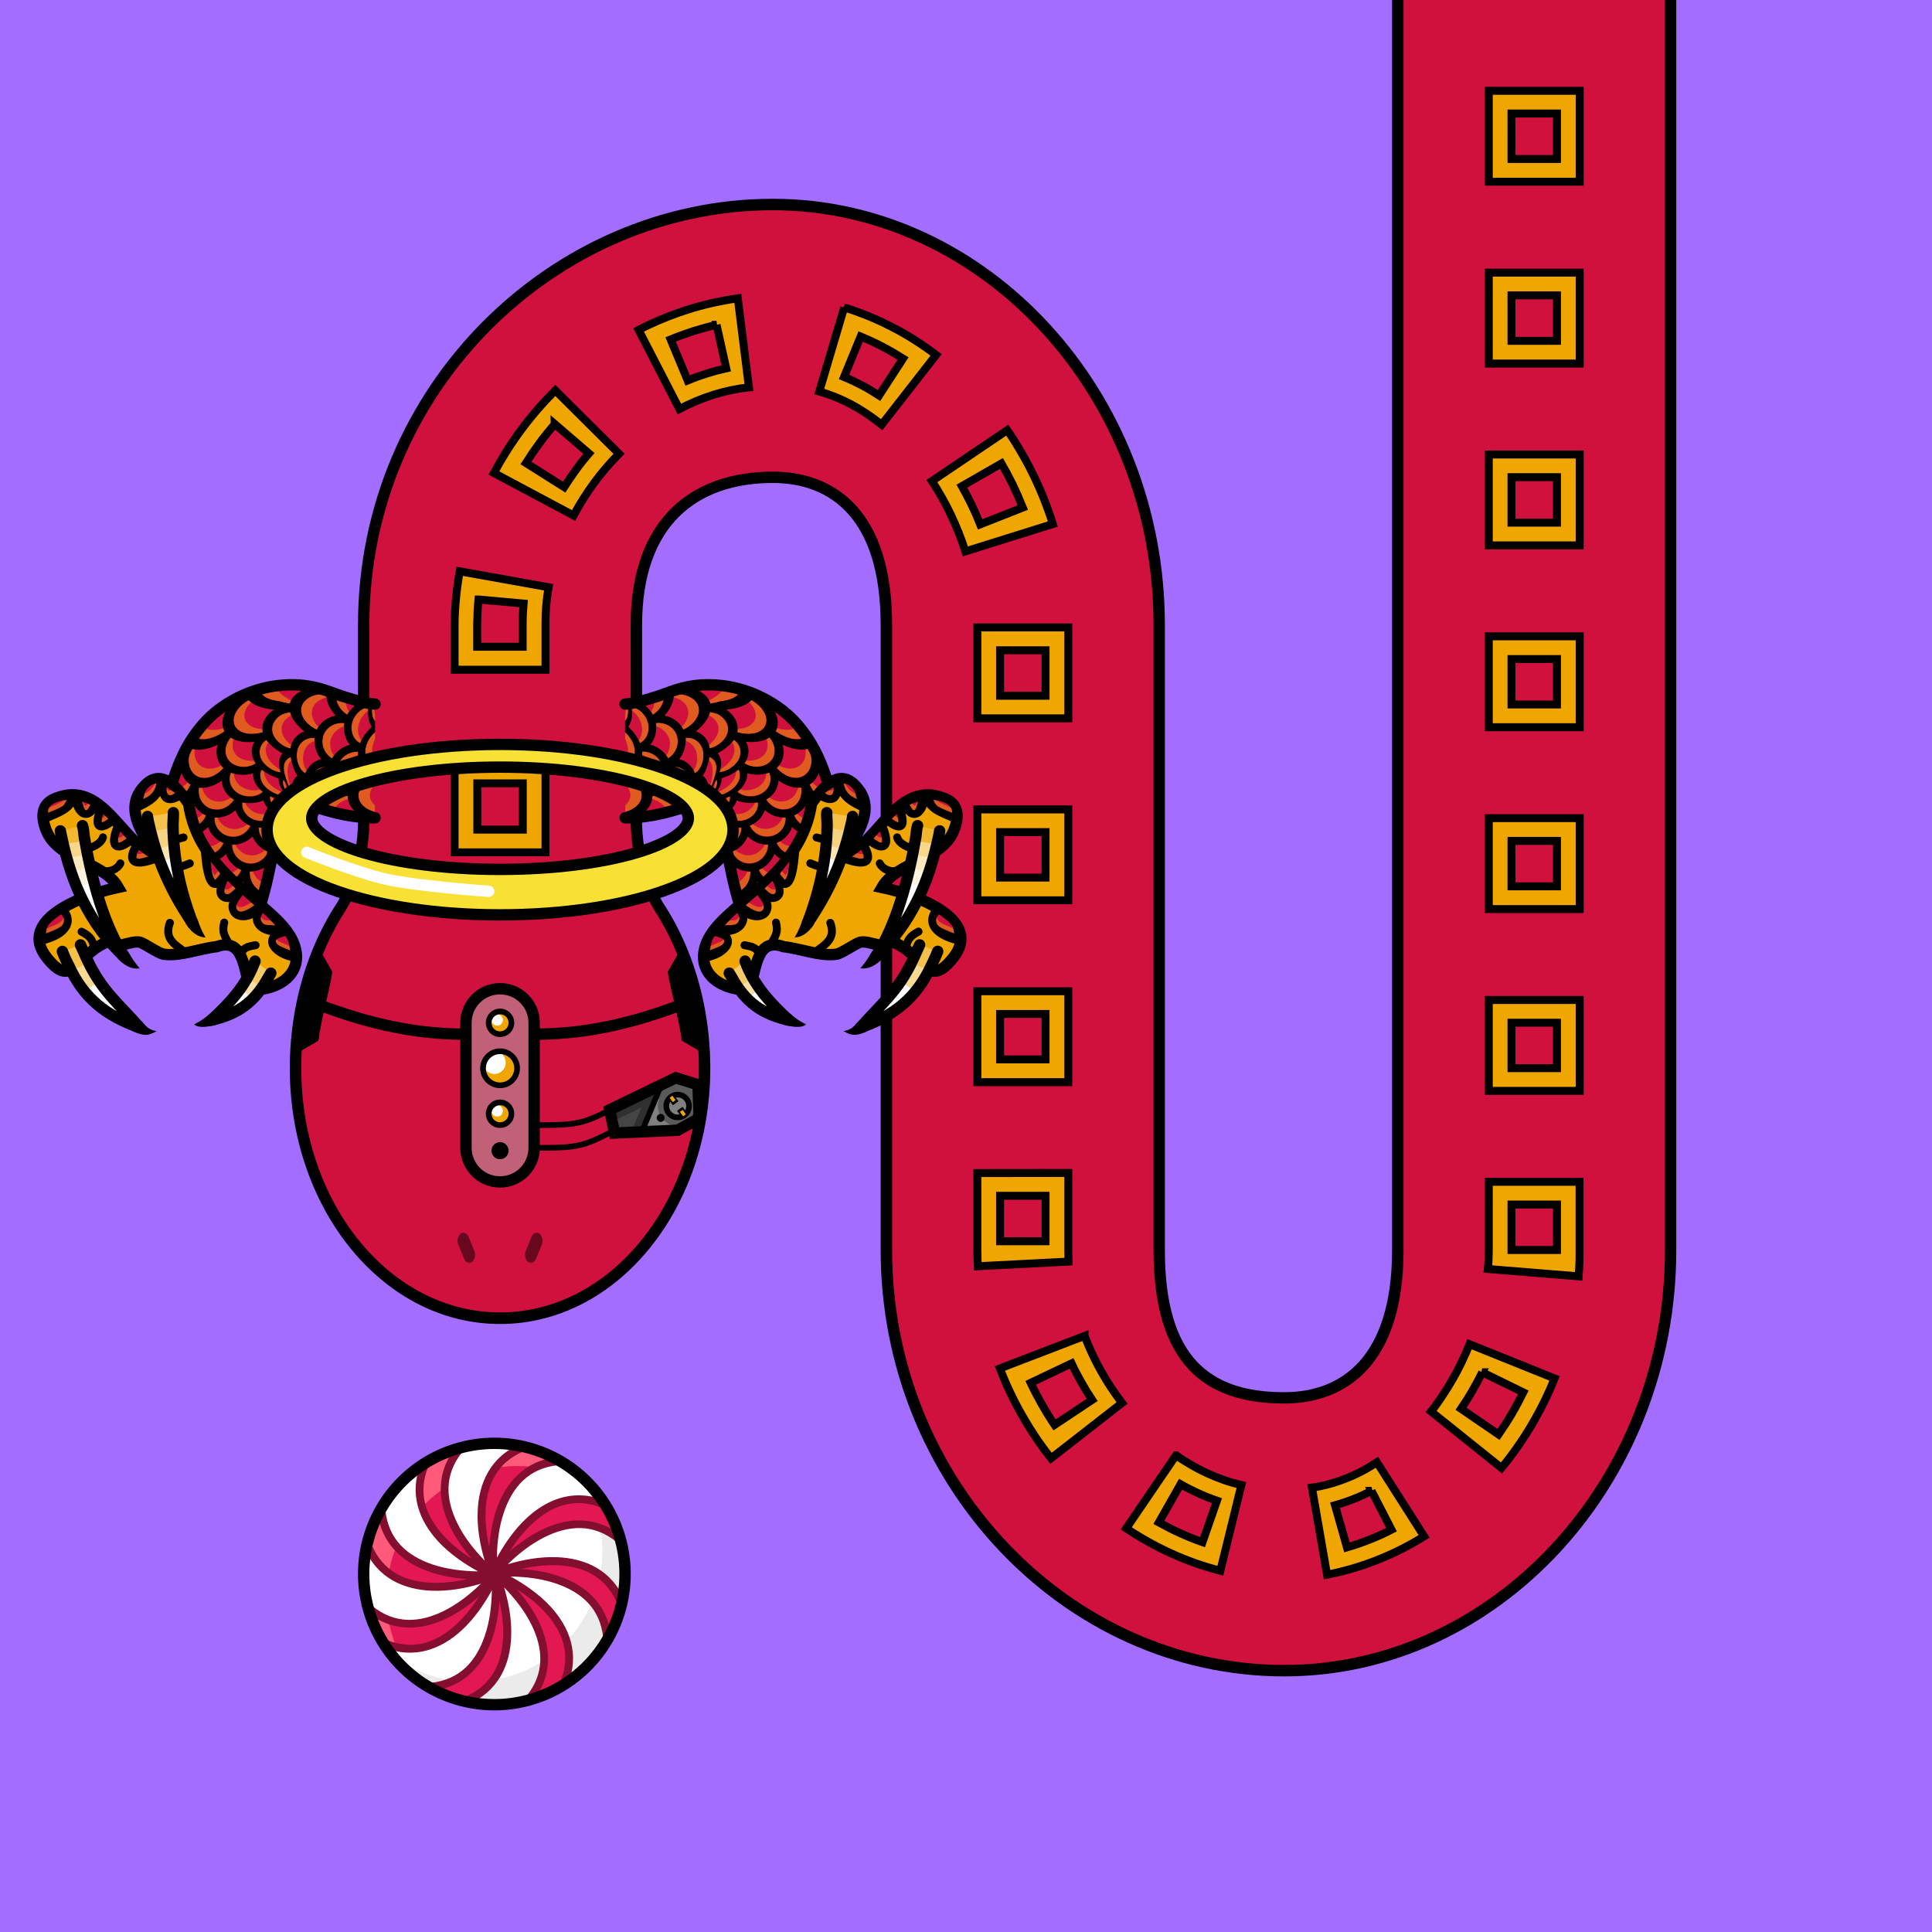<?xml version="1.0" encoding="UTF-8" standalone="no"?> <svg xmlns="http://www.w3.org/2000/svg" xmlns:xhtml="http://www.w3.org/1999/xhtml" width="170" height="170" viewBox="0 0 170 170" version="1.1"><rect x="0" y="0" width="170" height="170" fill="#333333" stroke="none"/> <style> @media (prefers-color-scheme: dark) { svg { background: #0e0e0e; } } </style><g id="pattern-base" data-size="16"> <path d="M 4 4 L 4 12 L 12 12 L 12 4 L 4 4 z M 6 6 L 10 6 L 10 10 L 6 10 L 6 6 z " fill="#efa600" stroke="#000000" stroke-linecap="square" stroke-width="0.7"/> </g><g id="background"> <rect fill="#a36eff" x="0" y="0" width="170" height="170"/> </g> <g id="food" transform="translate(31.5,126.5)" data-width="24" data-height="24" data-anchorx="0.5" data-anchory="0.5"> <g> <path d="M 23.5,12 A 11.5,11.5 0 0 1 12,23.5 11.5,11.5 0 0 1 0.5,12 11.5,11.5 0 0 1 12,0.5 11.5,11.5 0 0 1 23.5,12 Z" fill="#ffffff"/> <path d="M 19.07,2.93 A 11.5,11.5 0 0 1 21.5,10 11.5,11.5 0 0 1 10,21.5 11.5,11.5 0 0 1 2.93,19.07 11.5,11.5 0 0 0 12,23.5 11.5,11.5 0 0 0 23.5,12 11.5,11.5 0 0 0 19.07,2.93 Z" fill="#ebebeb"/> <path d="m 14.66,0.99 c -2.21,0.75 -3.52,2.71 -3.6,5.52 -0.05,1.47 0.24,2.99 0.64,4.32 0,-1.43 0.16,-3.01 0.66,-4.47 C 13.1,4.2 14.59,2.36 17.22,1.96 16.42,1.54 15.56,1.21 14.66,0.99 Z M 8.59,1.21 C 7.72,1.48 6.89,1.85 6.1,2.34 5.07,4.43 5.52,6.74 7.45,8.79 8.45,9.87 9.73,10.73 10.96,11.39 9.95,10.38 8.94,9.15 8.26,7.76 7.26,5.71 7.02,3.35 8.59,1.21 Z M 19.24,5.56 c -1.37,0.05 -2.75,0.68 -4.03,1.89 -1.08,1 -1.94,2.28 -2.6,3.51 1.01,-1.01 2.24,-2.02 3.63,-2.7 2.05,-1 4.41,-1.24 6.55,0.32 C 22.52,7.72 22.15,6.89 21.66,6.1 20.88,5.71 20.06,5.53 19.24,5.56 Z M 1.96,6.78 c -0.42,0.8 -0.75,1.66 -0.96,2.56 0.75,2.21 2.71,3.52 5.52,3.6 1.47,0.05 2.99,-0.24 4.32,-0.64 -1.43,0 -3.01,-0.16 -4.47,-0.66 -2.16,-0.74 -4,-2.24 -4.41,-4.86 z m 15.53,4.27 c -1.47,-0.05 -2.99,0.24 -4.32,0.64 1.43,0 3.01,0.16 4.47,0.66 2.16,0.74 4,2.24 4.41,4.86 0.42,-0.8 0.75,-1.66 0.96,-2.56 -0.75,-2.21 -2.71,-3.52 -5.52,-3.6 z m -4.45,1.56 c 1.01,1.01 2.02,2.24 2.7,3.63 1,2.05 1.24,4.41 -0.32,6.55 0.86,-0.27 1.7,-0.65 2.49,-1.13 1.03,-2.09 0.57,-4.4 -1.36,-6.45 -1,-1.08 -2.28,-1.94 -3.51,-2.6 z m -1.65,0.43 c -1.01,1.01 -2.24,2.02 -3.63,2.7 -2.05,1 -4.41,1.24 -6.55,-0.32 0.27,0.86 0.65,1.7 1.13,2.49 2.09,1.03 4.4,0.57 6.45,-1.36 1.08,-1 1.94,-2.28 2.6,-3.51 z m 0.92,0.13 c 0,1.43 -0.16,3.01 -0.66,4.47 -0.74,2.16 -2.24,4 -4.86,4.41 0.8,0.42 1.66,0.75 2.56,0.96 2.21,-0.75 3.52,-2.71 3.6,-5.52 0.05,-1.47 -0.24,-2.99 -0.64,-4.32 z" fill="#e31853"/> <path d="M 14.66,0.99 C 13.7,1.32 12.93,1.88 12.34,2.62 A 11.5,11.5 0 0 1 14,2.5 11.5,11.5 0 0 1 15.35,2.58 C 15.9,2.29 16.51,2.07 17.22,1.96 16.42,1.54 15.56,1.21 14.66,0.99 Z M 8.59,1.21 C 7.72,1.48 6.89,1.85 6.1,2.34 5.52,3.51 5.43,4.74 5.78,5.96 A 11.5,11.5 0 0 1 7.46,4.54 C 7.47,3.42 7.8,2.29 8.59,1.21 Z M 1.96,6.78 c -0.42,0.8 -0.75,1.66 -0.96,2.56 0.34,1 0.93,1.8 1.73,2.4 A 11.5,11.5 0 0 1 3.33,9.71 C 2.64,8.95 2.14,7.99 1.96,6.78 Z m -0.75,8.63 c 0.27,0.86 0.65,1.7 1.13,2.49 0.32,0.16 0.65,0.27 0.98,0.36 A 11.5,11.5 0 0 1 2.71,16.21 C 2.21,16.03 1.7,15.77 1.21,15.41 Z" fill="#ff5a79"/> <path d="m 14.37,0.53 c -2.74,1.12 -3.75,3.52 -3.84,5.96 -0.06,1.49 0.22,2.99 0.62,4.33 C 10.23,9.88 9.34,8.76 8.74,7.53 7.74,5.49 7.52,3.28 9.22,1.22 L 8.68,0.77 C 6.79,3.05 7.04,5.65 8.11,7.84 8.61,8.86 9.28,9.81 10,10.64 9.13,10.09 8.28,9.43 7.58,8.67 6.03,7 5.18,4.96 6.21,2.49 L 5.57,2.22 C 4.42,4.95 5.41,7.36 7.07,9.15 8.09,10.24 9.35,11.1 10.57,11.77 9.25,11.75 7.83,11.59 6.53,11.15 4.38,10.41 2.66,9.01 2.41,6.34 L 1.71,6.41 c 0.28,2.95 2.28,4.61 4.59,5.4 1.08,0.37 2.22,0.56 3.32,0.64 C 8.62,12.67 7.55,12.81 6.52,12.77 4.25,12.69 2.2,11.84 1.18,9.37 L 0.53,9.63 c 1.12,2.74 3.52,3.75 5.96,3.84 1.49,0.06 2.99,-0.22 4.33,-0.62 -0.94,0.92 -2.07,1.81 -3.29,2.41 -2.04,1 -4.25,1.22 -6.31,-0.48 l -0.45,0.54 c 2.28,1.88 4.87,1.64 7.07,0.57 1.02,-0.5 1.97,-1.17 2.8,-1.9 -0.55,0.87 -1.21,1.72 -1.97,2.42 -1.67,1.55 -3.71,2.4 -6.18,1.37 L 2.22,18.43 c 2.73,1.14 5.14,0.16 6.93,-1.5 1.1,-1.02 1.96,-2.28 2.63,-3.5 -0.02,1.31 -0.18,2.74 -0.63,4.03 -0.74,2.15 -2.14,3.87 -4.81,4.12 l 0.07,0.7 c 2.95,-0.28 4.61,-2.28 5.4,-4.59 0.37,-1.08 0.56,-2.22 0.64,-3.32 0.22,1.01 0.36,2.07 0.32,3.11 -0.08,2.27 -0.93,4.32 -3.4,5.34 l 0.27,0.65 c 2.74,-1.12 3.75,-3.52 3.84,-5.96 0.06,-1.49 -0.22,-2.99 -0.62,-4.33 0.92,0.94 1.81,2.07 2.41,3.29 1,2.04 1.22,4.25 -0.48,6.31 l 0.54,0.45 c 1.88,-2.28 1.64,-4.87 0.57,-7.07 -0.5,-1.02 -1.17,-1.97 -1.9,-2.8 0.87,0.55 1.72,1.21 2.42,1.97 1.55,1.67 2.4,3.71 1.37,6.18 l 0.64,0.27 c 1.14,-2.73 0.16,-5.14 -1.5,-6.93 -1.02,-1.1 -2.28,-1.96 -3.5,-2.63 1.31,0.02 2.74,0.18 4.03,0.63 2.15,0.74 3.87,2.14 4.12,4.81 l 0.7,-0.07 c -0.28,-2.95 -2.28,-4.61 -4.59,-5.4 -1.08,-0.37 -2.22,-0.56 -3.32,-0.64 1.01,-0.22 2.07,-0.36 3.11,-0.32 2.27,0.08 4.32,0.93 5.34,3.4 l 0.65,-0.27 c -1.12,-2.74 -3.52,-3.75 -5.96,-3.84 -1.49,-0.06 -2.99,0.22 -4.33,0.62 0.94,-0.92 2.07,-1.81 3.29,-2.41 2.04,-1 4.25,-1.22 6.31,0.48 L 23.23,8.68 C 22.09,7.74 20.87,7.33 19.66,7.29 18.45,7.24 17.26,7.57 16.16,8.11 15.14,8.61 14.19,9.28 13.36,10 13.91,9.13 14.57,8.28 15.33,7.58 17,6.03 19.04,5.18 21.51,6.21 L 21.78,5.57 C 21.1,5.28 20.44,5.13 19.8,5.09 17.89,4.96 16.2,5.82 14.85,7.07 c -1.1,1.02 -1.96,2.28 -2.63,3.5 0.02,-1.31 0.18,-2.74 0.63,-4.03 0.74,-2.15 2.14,-3.87 4.81,-4.12 L 17.59,1.71 C 14.65,1.99 12.98,4 12.19,6.3 11.82,7.38 11.63,8.53 11.55,9.63 11.33,8.62 11.19,7.55 11.23,6.52 11.31,4.25 12.16,2.2 14.63,1.18 Z" fill="#840e30"/> <path d="M 23.5,12 A 11.5,11.5 0 0 1 12,23.5 11.5,11.5 0 0 1 0.5,12 11.5,11.5 0 0 1 12,0.5 11.5,11.5 0 0 1 23.5,12 Z" fill="none" stroke="#000000"/> </g> </g><path id="body-color" fill="#d0113e" d="m 123,0 v 55 55 c 0,9.67 -4.66,13 -9.99,13 -6.85,0 -11,-3.33 -11,-13 V 55 c 0,-20.33 -15.34,-37.01 -34,-37.01 C 48.85,18 32,34.14 32,55 V 73 H 56 V 55 c 0,-9.13 5.16,-13 12,-13 5.33,0 9.99,3.33 9.99,13 v 55 c 0,20.33 15.85,37.01 35.01,37.01 18.67,0 34,-16.67 34,-37.01 V 55 0 Z"/> <g id="head" transform="translate(25.5,72)" data-width="37" data-height="45"> <path fill="#d0113e" d="M 6.44,0.5 C 6.36,3.23 5.7,5.94 4.46,7.88 v 0 0 C 1.9,11.84 0.49,16.84 0.49,22 c 0,12.15 8,22 18,22 10,0 18,-9.85 18,-22 0,-5.16 -1.41,-10.16 -3.97,-14.12 v 0 0 C 31.3,5.94 30.64,3.23 30.56,0.5 V 0 H 6.44 Z"/> <path fill="#000000" d="M 6.01,0 C 6.01,2.82 5.29,5.66 4.05,7.61 1.43,11.66 0,16.75 0,22 0,34.37 8.18,44.5 18.5,44.5 28.82,44.5 37,34.37 37,22 37,16.75 35.57,11.66 32.95,7.61 31.71,5.66 30.99,2.82 30.99,0 h -1 c 0,2.99 0.75,5.97 2.12,8.14 a 0.5,0.5 0 0 0 0,0.01 c 2.5,3.86 3.88,8.77 3.88,13.84 0,11.93 -7.83,21.49 -17.49,21.49 -9.66,0 -17.49,-9.56 -17.49,-21.49 0,-5.07 1.38,-9.98 3.88,-13.84 a 0.5,0.5 0 0 0 0,-0.01 C 6.26,5.97 7,2.99 7.01,0 Z"/> <path fill="#000000" fill-opacity="0.5" d="m 15.27,36.47 a 0.52,0.71 0 0 0 -0.25,0.09 0.52,0.71 0 0 0 -0.01,0.01 0.52,0.71 0 0 0 -0.18,0.96 0.52,0.71 0 0 0 0,0.01 l 0.5,1.22 a 0.52,0.71 0 0 0 0.71,0.27 0.52,0.71 0 0 0 0.2,-0.96 0.52,0.71 0 0 0 -0.01,-0.02 l -0.5,-1.22 a 0.52,0.71 0 0 0 -0.46,-0.36 z m 6.46,0 a 0.52,0.71 0 0 0 -0.46,0.36 l -0.5,1.22 a 0.52,0.71 0 0 0 -0.01,0.02 0.52,0.71 0 0 0 0.2,0.96 0.52,0.71 0 0 0 0.71,-0.27 l 0.5,-1.22 a 0.52,0.71 0 0 0 0,-0.01 0.52,0.71 0 0 0 -0.18,-0.96 0.52,0.71 0 0 0 -0.01,-0.01 0.52,0.71 0 0 0 -0.25,-0.09 z"/> </g> <g id="pattern"> <path d="m 131,7.99 v 4 3 1 h 8 v -4 -4 z m 2,2 h 4 v 2 2 H 133 v -2 z m -2,14 v 4 3 1 h 8 v -4 -4 z m 2,2 h 4 v 2 2 H 133 v -2 z m -68.08,0.26 c -1.55,0.22 -3.05,0.56 -4.51,1.03 -1.09,0.35 -2.16,0.77 -3.2,1.25 -0.34,0.16 -0.68,0.32 -1.02,0.5 l 3.59,6.96 c 0.97,-0.51 1.97,-0.92 2.99,-1.25 1.02,-0.32 2.07,-0.54 3.13,-0.66 z m 9.36,0.81 -2.19,7.39 c 0.98,0.28 1.94,0.67 2.85,1.16 0.92,0.49 1.8,1.09 2.64,1.76 l 4.79,-6.14 c -1.21,-0.92 -2.49,-1.74 -3.85,-2.44 -1.02,-0.53 -2.07,-0.99 -3.16,-1.38 -0.36,-0.13 -0.73,-0.25 -1.1,-0.36 z m -11.23,1.52 0.85,3.83 c -0.58,0.13 -1.15,0.28 -1.72,0.46 -0.57,0.18 -1.12,0.38 -1.67,0.61 l -1.5,-3.61 c 0.65,-0.27 1.32,-0.51 1.99,-0.73 0.67,-0.21 1.36,-0.4 2.05,-0.56 z m 12.68,1.03 c 0.65,0.27 1.29,0.56 1.91,0.89 0.62,0.32 1.23,0.68 1.82,1.05 l -2.11,3.25 c -0.49,-0.32 -0.99,-0.62 -1.51,-0.89 -0.51,-0.27 -1.04,-0.52 -1.57,-0.74 z M 48.86,34.35 c -1.07,1.07 -2.07,2.22 -2.97,3.43 -0.68,0.91 -1.31,1.87 -1.88,2.85 -0.19,0.33 -0.37,0.66 -0.55,0.99 l 7.01,3.74 c 0.53,-0.99 1.13,-1.95 1.8,-2.86 0.67,-0.91 1.41,-1.77 2.2,-2.57 z m -0.05,2.96 3.01,2.59 c -0.4,0.46 -0.78,0.94 -1.14,1.44 -0.36,0.49 -0.71,1 -1.04,1.52 l -3.36,-2.12 c 0.38,-0.6 0.78,-1.19 1.2,-1.76 0.42,-0.57 0.87,-1.12 1.33,-1.66 z m 39.82,0.54 -6.63,4.48 c 0.62,0.95 1.19,1.95 1.68,2.99 0.49,1.04 0.92,2.11 1.26,3.2 l 7.7,-2.41 c -0.46,-1.47 -1.03,-2.91 -1.7,-4.29 -0.5,-1.04 -1.07,-2.04 -1.68,-3.02 -0.2,-0.32 -0.41,-0.64 -0.63,-0.95 z M 131,39.99 v 4 3 1 h 8 v -4 -4 z m -42.88,0.79 c 0.36,0.62 0.7,1.26 1.01,1.9 0.31,0.65 0.6,1.31 0.87,1.98 l -3.75,1.48 c -0.23,-0.58 -0.48,-1.15 -0.75,-1.71 -0.27,-0.56 -0.56,-1.11 -0.86,-1.65 z M 133,41.99 h 4 v 2 2 H 133 v -2 z m -92.55,8.28 c -0.27,1.52 -0.43,3.07 -0.45,4.64 0,0.03 0,0.06 0,0.09 v 2.93 1 h 8 v -3.92 c 0,-0.02 0,-0.04 0,-0.06 -0.01,-1.1 0.08,-2.19 0.27,-3.28 z m 1.66,2.48 3.96,0.36 c -0.05,0.6 -0.08,1.21 -0.08,1.81 v 0 c 0,0.02 0,0.04 0,0.07 v 1.92 h -4 v -1.92 c 0,-0.03 0,-0.05 0,-0.08 0.01,-0.73 0.04,-1.45 0.11,-2.16 z m 43.89,2.46 v 4 4 h 8 v -4 -3 -1 z M 131,55.99 v 4 3 1 h 8 v -4 -4 z m -43,1.23 h 4 v 2 2 H 88 V 59.21 Z M 133,57.99 h 4 v 2 2 H 133 v -2 z m -93,9.01 v 3.93 4.07 h 2 6 v -2 -2.07 h 0 l 0,-3.93 z m 2,1.93 h 4 v 4.07 h -4 V 70.93 Z m 44,2.29 v 4 4 h 8 v -4 -3 -1 z M 131,71.99 v 4 3 1 h 8 v -4 -4 z m -43,1.23 h 4 v 2 2 H 88 V 75.21 Z M 133,73.99 h 4 v 2 2 H 133 V 75.99 Z M 86,87.22 v 4 4 h 8 v -4 -3 -1 z M 131,87.99 v 4 3 1 h 8 v -4 -4 z m -43,1.23 h 4 v 2 2 H 88 V 91.21 Z M 133,89.99 h 4 v 2 2 H 133 V 91.99 Z M 86,103.22 v 4 h 0 V 110 c 0,0.47 0.02,0.95 0.04,1.42 l 7.98,-0.41 C 94.01,110.67 94,110.34 94,110 v -2.79 -3 -1 z M 131,103.99 v 4 h 0 V 110 c 0,0.28 -0.01,0.55 -0.02,0.83 -0.01,0.28 -0.03,0.56 -0.06,0.83 l 7.99,0.65 c 0.06,-0.77 0.09,-1.54 0.08,-2.31 v -2.01 h 0 v -4 z m -43,1.23 h 4 v 2 h 0 v 2 h -4 v -2 h 0 z M 133,105.99 h 4 v 2 h 0 v 2 H 133 v -2 H 133 Z m -37.57,11.56 -7.45,2.86 c 0.55,1.43 1.2,2.81 1.96,4.13 0.75,1.32 1.6,2.59 2.54,3.78 l 6.25,-4.87 c -0.68,-0.89 -1.31,-1.84 -1.86,-2.83 -0.42,-0.74 -0.79,-1.51 -1.12,-2.29 -0.11,-0.26 -0.22,-0.52 -0.32,-0.78 z m 33.88,0.73 c -0.43,1.07 -0.93,2.11 -1.5,3.1 -0.43,0.74 -0.89,1.46 -1.38,2.15 -0.16,0.23 -0.33,0.45 -0.51,0.67 l 6.2,4.97 c 0.97,-1.18 1.85,-2.43 2.63,-3.75 0.78,-1.32 1.47,-2.7 2.04,-4.13 z m -35.02,1.69 c 0.26,0.56 0.54,1.1 0.85,1.64 0.3,0.54 0.62,1.06 0.96,1.57 l -3.31,2.2 c -0.4,-0.59 -0.77,-1.2 -1.12,-1.81 -0.35,-0.62 -0.68,-1.25 -0.98,-1.89 z m 36.13,0.78 3.62,1.77 c -0.32,0.64 -0.66,1.28 -1.02,1.89 -0.36,0.62 -0.75,1.22 -1.16,1.81 l -3.3,-2.26 c 0.35,-0.51 0.68,-1.03 0.99,-1.57 0.31,-0.54 0.6,-1.09 0.88,-1.64 z m -26.94,7.3 -4.38,6.43 c 1.25,0.84 2.58,1.58 3.96,2.21 1.38,0.63 2.83,1.14 4.32,1.52 l 1.85,-7.54 c -1.02,-0.23 -2.01,-0.58 -2.97,-1.02 -0.72,-0.33 -1.43,-0.72 -2.11,-1.15 -0.23,-0.14 -0.45,-0.29 -0.67,-0.45 z m 17.68,0.62 c -0.88,0.58 -1.81,1.07 -2.77,1.44 -0.72,0.28 -1.45,0.51 -2.2,0.66 -0.25,0.05 -0.5,0.1 -0.75,0.13 l 1.33,7.66 c 1.54,-0.3 3.03,-0.74 4.46,-1.31 1.43,-0.57 2.79,-1.26 4.08,-2.06 z m -17.28,1.93 c 0.51,0.29 1.04,0.56 1.57,0.8 0.53,0.24 1.08,0.46 1.63,0.65 l -1.27,3.65 c -0.66,-0.23 -1.32,-0.5 -1.96,-0.79 -0.64,-0.29 -1.26,-0.61 -1.88,-0.95 z m 16.8,0.58 1.76,3.42 c -0.62,0.32 -1.26,0.61 -1.92,0.87 -0.65,0.26 -1.32,0.49 -2,0.69 l -1.05,-3.71 c 0.55,-0.15 1.1,-0.34 1.64,-0.55 0.54,-0.21 1.06,-0.45 1.58,-0.72 z" fill="#efa600" stroke="#000000" stroke-width="0.7" stroke-linecap="square"/> </g><g id="body-outline"> <path fill="#000000" d="m 122.49,0 v 55 55 c 0,4.75 -1.15,7.86 -2.87,9.79 -1.73,1.92 -4.06,2.71 -6.62,2.71 -3.34,0 -5.92,-0.8 -7.7,-2.71 -1.78,-1.91 -2.8,-5.02 -2.8,-9.78 V 55 C 102.5,34.42 86.96,17.49 68,17.49 48.57,17.49 31.5,33.86 31.5,55 v 17.205 h 1 V 72.195 55 c 0,-20.6 16.63,-36.5 35.5,-36.5 18.37,0 33.5,16.42 33.5,36.5 v 55 c 0,4.9 1.06,8.3 3.07,10.47 2.01,2.17 4.93,3.03 8.43,3.03 2.77,0 5.43,-0.88 7.37,-3.04 1.94,-2.16 3.13,-5.55 3.13,-10.46 V 55 0 Z m 24.01,0 v 55 55 c 0,20.08 -15.13,36.5 -33.5,36.5 -18.86,0 -34.5,-16.43 -34.5,-36.5 V 55 c 0,-4.91 -1.19,-8.3 -3.13,-10.46 -1.94,-2.16 -4.6,-3.04 -7.37,-3.04 -3.52,0 -6.66,1 -8.92,3.22 -2.26,2.22 -3.59,5.62 -3.59,10.28 l 0.01,17.205 h 1 V 55 c 0,-4.47 1.25,-7.57 3.28,-9.57 2.03,-2 4.89,-2.93 8.22,-2.93 2.56,0 4.9,0.79 6.62,2.71 1.73,1.92 2.87,5.03 2.87,9.79 v 55 c 0,20.59 16.06,37.51 35.51,37.51 18.96,0 34.5,-16.92 34.5,-37.51 V 55 0 Z"/> </g><g id="eyes" transform="translate(25.5,72)"> <path d="m 18.5,15 c 1.66,0 3,1.34 3,3 v 11 c 0,1.66 -1.34,3 -3,3 -1.66,0 -3,-1.34 -3,-3 V 18 c 0,-1.66 1.34,-3 3,-3 z" fill="#b2b2b2" fill-opacity="0.5" stroke="#000000"/> <path d="M 20,22 A 1.5,1.5 0 0 1 18.5,23.5 1.5,1.5 0 0 1 17,22 1.5,1.5 0 0 1 18.5,20.5 1.5,1.5 0 0 1 20,22 Z" fill="#efa600"/> <path d="m 19.5,18 a 1,1 0 0 1 -1,1 1,1 0 0 1 -1,-1 1,1 0 0 1 1,-1 1,1 0 0 1 1,1 z" fill="#efa600"/> <path d="M 19.25,29.25 A 0.75,0.75 0 0 1 18.5,30 0.75,0.75 0 0 1 17.75,29.25 0.75,0.75 0 0 1 18.5,28.5 a 0.75,0.75 0 0 1 0.75,0.75 z" fill="#000000"/> <path d="m 19,21.5 a 1,1 0 0 1 -1,1 1,1 0 0 1 -1,-1 1,1 0 0 1 1,-1 1,1 0 0 1 1,1 z" fill="#ffffff"/> <path d="m 18.75,17.75 a 0.5,0.5 0 0 1 -0.5,0.5 0.5,0.5 0 0 1 -0.5,-0.5 0.5,0.5 0 0 1 0.5,-0.5 0.5,0.5 0 0 1 0.5,0.5 z" fill="#ffffff"/> <path d="m 19.5,26 a 1,1 0 0 1 -1,1 1,1 0 0 1 -1,-1 1,1 0 0 1 1,-1 1,1 0 0 1 1,1 z" fill="#efa600"/> <path d="m 18.75,25.75 a 0.5,0.5 0 0 1 -0.5,0.5 0.5,0.5 0 0 1 -0.5,-0.5 0.5,0.5 0 0 1 0.5,-0.5 0.5,0.5 0 0 1 0.5,0.5 z" fill="#ffffff"/> <path d="m 19.5,18 a 1,1 0 0 1 -1,1 1,1 0 0 1 -1,-1 1,1 0 0 1 1,-1 1,1 0 0 1 1,1 z" fill="none" stroke="#000000" stroke-width="0.5"/> <path d="m 19.5,26 a 1,1 0 0 1 -1,1 1,1 0 0 1 -1,-1 1,1 0 0 1 1,-1 1,1 0 0 1 1,1 z" fill="none" stroke="#000000" stroke-width="0.5"/> <path d="m 18.5,20.25 c -0.96,0 -1.75,0.79 -1.75,1.75 0,0.96 0.79,1.75 1.75,1.75 0.96,0 1.75,-0.79 1.75,-1.75 0,-0.04 0,-0.08 0,-0.12 C 20.18,20.97 19.42,20.25 18.5,20.25 Z m 0,0.5 c 0.69,0 1.25,0.56 1.25,1.25 0,0.69 -0.56,1.25 -1.25,1.25 -0.69,0 -1.25,-0.56 -1.25,-1.25 0,-0.69 0.56,-1.25 1.25,-1.25 z" fill="#000000"/> <path d="m 21.5,27 c 3,0 4,0 6,-1 0.18,-0.09 0.36,-0.18 0.54,-0.27" fill="none" stroke="#000000" stroke-width="0.5"/> <path d="m 21.5,29 c 3,0 4,0 6,-1 0.29,-0.14 0.57,-0.29 0.85,-0.42" fill="none" stroke="#000000" stroke-width="0.5"/> <path d="m 33.96,22.84 -5.81,2.81 0.42,2.05 5.56,-0.25 1.78,-0.98 c 0.04,-0.17 0.07,-0.34 0.1,-0.51 l -0.09,-2.51 z" fill="#454545"/> <path d="m 33.96,22.84 -1.27,0.61 -1.72,4.14 3.15,-0.14 1.78,-0.98 0.1,-0.51 -0.09,-2.51 z" fill="#808080" stroke="#000000" stroke-width="0.5"/> <path d="m 34.01,23.2 -5.94,2.87 0.3,0.63 2.57,-1.24 -0.83,1.93 1.11,-0.1 0.84,-2.37 0.44,-0.21 c -0.04,0.11 -0.07,0.22 -0.09,0.34 -0.15,0.95 0.51,1.85 1.46,2 0.95,0.15 1.85,-0.51 2,-1.46 0.07,-0.41 -0.03,-0.81 -0.23,-1.15 l 0.24,0.08 0.21,-0.67 z m 0.32,0.88 c 0.68,0.11 1.15,0.75 1.04,1.43 -0.11,0.68 -0.75,1.15 -1.43,1.04 -0.68,-0.11 -1.15,-0.75 -1.04,-1.43 0.11,-0.68 0.75,-1.15 1.43,-1.04 z" fill="#000000" fill-opacity="0.3"/> <path d="m 34.94,24.73 a 1,1 0 0 1 -0.22,1.4 1,1 0 0 1 -1.4,-0.22 1,1 0 0 1 0.22,-1.4 1,1 0 0 1 1.4,0.22 z" fill="#808080" stroke="#000000" stroke-width="0.5"/> <path d="m 34.07,25.74 0.51,0.7 0.49,-0.35 -0.51,-0.7 z" fill="#000000"/> <path d="m 34.33,25.84 0.28,0.39 0.24,-0.18 -0.28,-0.39 z" fill="#efa600"/> <path d="m 33.71,25.25 -0.51,-0.7 0.49,-0.35 0.51,0.7 z" fill="#000000"/> <path d="m 33.7,24.98 -0.28,-0.39 0.24,-0.18 0.28,0.39 z" fill="#efa600"/> <path d="m 33.96,22.84 -5.81,2.81 0.42,2.05 5.56,-0.25 1.78,-0.98 c 0.04,-0.17 0.07,-0.34 0.1,-0.51 l -0.09,-2.51 z" fill="none" stroke="#000000"/> <path d="m 32.98,26.42 a 0.35,0.35 0 0 1 -0.4,0.29 0.35,0.35 0 0 1 -0.29,-0.4 0.35,0.35 0 0 1 0.4,-0.29 0.35,0.35 0 0 1 0.29,0.4 z" fill="#000000"/> <path d="m 15.5,19 c -5,0 -9.4,-1.16 -14,-3" fill="none" stroke="#000000"/> <path d="m 21.5,19 c 5,0 9.4,-1.16 14,-3" fill="none" stroke="#000000"/> <path d="m 2.87,11.97 0.88,1.55 C 3.41,15.55 2.79,17.52 2.52,19.57 l -1.5,0.88 0.04,-2.7 0.53,-3.09 0.93,-2.7 z" fill="#000000"/> <path d="m 34.13,11.97 -0.88,1.55 c 0.35,2.03 0.97,4.01 1.24,6.05 l 1.5,0.88 -0.04,-2.7 -0.53,-3.09 -0.93,-2.7 z" fill="#000000"/> </g><g id="wings" transform="translate(2.5,42)" data-width="83" data-height="50" data-anchorx="0.5" data-anchory="0.37"> <path fill="#d0113e" d="m 21.99,18.32 c -2.6,0.29 -5.09,1.63 -6.62,3.39 -1.54,1.75 -2.27,3.66 -2.79,5.4 -1.04,3.48 -1.38,6.74 -2.02,8.49 l 9.38,3.45 c 1.34,-3.63 1.62,-7.07 2.22,-9.09 0.3,-1.01 0.64,-1.56 0.73,-1.66 0.09,-0.1 -0.22,0 0.19,-0.04 -0.84,0.09 0.12,0.09 1.51,0.54 1.4,0.45 3.35,1.16 5.9,1.16 V 19.95 c -0.46,0 -1.48,-0.24 -2.82,-0.67 -1.34,-0.43 -2.87,-1.27 -5.68,-0.96 z" /> <path fill="#efa600" fill-opacity="0.5" d="m 21.76,18.37 v 0 c 0.03,0.2 0.14,0.37 0.3,0.52 0.1,0.12 0.23,0.22 0.37,0.33 0.22,0.16 0.46,0.31 0.73,0.43 -0.04,0.09 -0.1,0.17 -0.12,0.27 -0.19,-0.03 -0.37,-0.07 -0.56,-0.11 -0.11,-0.03 -0.21,-0.06 -0.32,-0.09 -0.58,-0.06 -1.08,-0.2 -1.4,-0.45 -0.05,-0.05 -0.11,-0.09 -0.15,-0.15 -0.09,-0.1 -0.16,-0.2 -0.2,-0.33 v 0 c 0.43,-0.16 0.88,-0.3 1.35,-0.42 z m 5.39,0.53 c 0.29,0.07 0.56,0.15 0.81,0.23 h 0 v 0 c -0.11,0.33 -0.09,0.67 0.01,0.97 0.06,0.2 0.14,0.38 0.26,0.55 -0.06,0.08 -0.12,0.15 -0.17,0.24 -0.1,-0.06 -0.2,-0.14 -0.29,-0.22 -0.35,-0.3 -0.61,-0.73 -0.67,-1.18 0,-0.07 -0.01,-0.14 -0.01,-0.21 0,-0.13 0.01,-0.26 0.05,-0.39 z M 26.13,19.07 c 0.02,0 0.05,0.01 0.07,0.02 0,0.09 0.02,0.18 0.03,0.27 -0.67,0.17 -1.16,0.57 -1.27,1.13 -0.11,0.54 0.17,1.09 0.56,1.48 -0.05,0.08 -0.11,0.15 -0.15,0.23 -0.02,0 -0.04,-0.01 -0.06,-0.01 l 0,0 c -0.72,-0.32 -1.39,-1.06 -1.32,-1.82 0.08,-0.78 1,-1.34 2.12,-1.29 z m -6.74,0.54 c 0.06,0.07 0.14,0.11 0.21,0.17 -0.61,0.59 -0.74,1.23 -0.46,1.69 0.28,0.46 0.88,0.66 1.48,0.7 0,0.09 0,0.18 0.01,0.27 -0.02,0.01 -0.04,0.02 -0.06,0.03 l 0,-0.01 c -0.83,0.23 -1.82,0.18 -2.29,-0.42 -0.47,-0.6 -0.2,-1.63 1.02,-2.38 0.03,-0.01 0.06,-0.03 0.09,-0.04 z m 10.88,0.34 c 0.08,0.02 0.14,0.03 0.18,0.02 h 0 v 0 c -0.02,0.35 -0.01,0.64 0.04,0.89 0,0.2 0,0.4 0,0.59 -0.16,-0.15 -0.27,-0.5 -0.27,-0.92 0,-0.07 0,-0.13 0.01,-0.2 0.01,-0.13 0.02,-0.25 0.04,-0.38 z m -0.38,0.29 c 0.01,0 0.02,0.01 0.03,0.01 -0.01,0.09 -0.01,0.17 -0.02,0.26 -0.29,0.22 -0.66,0.61 -0.82,1.16 -0.16,0.55 -0.07,1.1 0.22,1.48 -0.04,0.08 -0.09,0.15 -0.12,0.24 -0.01,0 -0.03,-0.01 -0.04,-0.01 v 0 c -0.6,-0.32 -0.88,-1.14 -0.62,-1.9 0.26,-0.77 0.95,-1.22 1.37,-1.24 z m -6.87,0.43 c 0.02,0.09 0.07,0.19 0.11,0.28 -0.23,0.11 -0.41,0.26 -0.56,0.42 v 0 c -0.09,0.11 -0.16,0.22 -0.21,0.34 -0.08,0.2 -0.1,0.4 -0.07,0.6 0.03,0.2 0.1,0.39 0.2,0.55 0.06,0.11 0.14,0.22 0.22,0.31 0.13,0.15 0.27,0.3 0.42,0.41 -0.03,0.09 -0.06,0.18 -0.07,0.27 -0.1,-0.02 -0.2,-0.05 -0.3,-0.09 -0.06,-0.02 -0.12,-0.05 -0.17,-0.07 -0.31,-0.16 -0.62,-0.39 -0.84,-0.68 -0.03,-0.06 -0.08,-0.11 -0.11,-0.17 -0.06,-0.11 -0.12,-0.22 -0.16,-0.34 -0.04,-0.13 -0.05,-0.25 -0.04,-0.38 0,-0.01 0,-0.03 0,-0.04 0,-0.05 0.01,-0.1 0.01,-0.15 0,0 0,0 0,-0.01 0.07,-0.39 0.35,-0.77 0.82,-1.05 0.08,-0.04 0.17,-0.07 0.26,-0.1 0.16,-0.05 0.32,-0.09 0.49,-0.11 z m 4.41,0.95 c 0.12,-0.01 0.24,-0.01 0.36,0 -0.02,0.1 -0.01,0.2 -0.02,0.29 -0.19,0.06 -0.38,0.15 -0.54,0.28 -0.27,0.19 -0.48,0.45 -0.6,0.78 -0.11,0.33 -0.1,0.67 -0.01,0.97 l -0.2,0.57 c -0.33,-0.3 -0.54,-0.73 -0.56,-1.18 0,-0.07 0,-0.14 0.01,-0.21 0.01,-0.13 0.03,-0.26 0.07,-0.39 0.04,-0.13 0.1,-0.25 0.17,-0.36 0.01,-0.01 0.02,-0.03 0.03,-0.04 0.02,-0.04 0.06,-0.08 0.08,-0.12 0,0 0,0 0,0 0.29,-0.36 0.74,-0.57 1.21,-0.61 z m -0.81,2.33 c 0.06,0.2 0.14,0.39 0.26,0.55 -0.06,0.08 -0.12,0.15 -0.17,0.24 -0.11,-0.06 -0.2,-0.14 -0.29,-0.22 z M 15.39,21.96 v 0 c 0.26,0.22 0.63,0.28 1.01,0.26 0.25,-0.01 0.5,-0.05 0.77,-0.14 0.03,0.09 0.05,0.19 0.1,0.27 -0.15,0.1 -0.3,0.18 -0.45,0.27 -0.56,0.3 -1.13,0.48 -1.62,0.42 -0.07,-0.02 -0.15,-0.02 -0.21,-0.05 -0.13,-0.04 -0.26,-0.08 -0.37,-0.16 h 0 c 0.23,-0.3 0.49,-0.59 0.76,-0.87 z m 15.11,0.47 v 0.6 c -0.12,0.26 -0.23,0.57 -0.25,0.91 -0.02,0.35 0.07,0.65 0.25,0.91 v 0.59 c -0.45,-0.18 -0.74,-0.55 -0.83,-0.98 -0.01,-0.07 -0.02,-0.13 -0.02,-0.2 -0.01,-0.13 -0.01,-0.26 0.01,-0.39 0.02,-0.13 0.06,-0.26 0.1,-0.38 0,-0.01 0.01,-0.03 0.02,-0.04 0.01,-0.05 0.03,-0.09 0.05,-0.13 0,0 0,0 0,0 0.18,-0.39 0.45,-0.7 0.67,-0.89 z m -12.71,0.46 c 0.08,0.05 0.18,0.09 0.27,0.13 -0.09,0.23 -0.11,0.45 -0.09,0.66 0.03,0.34 0.17,0.64 0.43,0.87 0.26,0.22 0.58,0.33 0.88,0.37 l 0.43,0.4 c -0.37,0.16 -0.83,0.21 -1.27,0.09 -0.06,-0.02 -0.13,-0.04 -0.19,-0.07 -0.12,-0.05 -0.24,-0.1 -0.35,-0.18 -0.11,-0.08 -0.2,-0.17 -0.28,-0.28 -0.01,-0.01 -0.02,-0.03 -0.03,-0.04 -0.03,-0.04 -0.06,-0.08 -0.09,-0.12 0,0 0,0 0,0 -0.23,-0.4 -0.23,-0.93 0.04,-1.44 0.07,-0.13 0.15,-0.27 0.26,-0.39 z m 7.33,0.03 c 0.02,0 0.03,0.01 0.05,0.01 -0.01,0.09 0.01,0.18 0.01,0.27 -0.52,0.18 -0.88,0.59 -0.98,1.15 -0.11,0.54 0.03,1.09 0.28,1.46 -0.04,0.08 -0.09,0.15 -0.12,0.23 -0.01,0 -0.03,-0.01 -0.04,-0.01 v -0.01 c -0.46,-0.29 -0.78,-1.03 -0.7,-1.77 0.08,-0.78 0.66,-1.37 1.51,-1.33 z m -4.19,0.19 c 0.05,0.07 0.11,0.13 0.17,0.2 -0.31,0.45 -0.27,0.98 0.01,1.45 0.27,0.45 0.71,0.77 1.01,0.94 0.02,0.08 0.04,0.16 0.06,0.24 -0.01,0 -0.01,0.01 -0.02,0.01 l 0,0 c -0.32,0 -1.04,-0.28 -1.5,-0.86 -0.47,-0.61 -0.44,-1.47 0.22,-1.95 0.02,-0.01 0.03,-0.02 0.05,-0.02 z m -6.57,0.77 c 0.09,0.03 0.19,0.03 0.28,0.04 -0.11,0.72 0.16,1.3 0.68,1.57 0.51,0.26 1.13,0.15 1.66,-0.13 0.06,0.07 0.11,0.15 0.18,0.21 -0.01,0.02 -0.02,0.04 -0.03,0.05 l -0.01,0 c -0.57,0.64 -1.45,1.03 -2.19,0.72 -0.73,-0.31 -1.11,-1.3 -0.61,-2.39 0.01,-0.02 0.03,-0.05 0.04,-0.07 z m 14.6,0.25 c 0.02,0 0.03,0.01 0.05,0.01 -0.01,0.09 0.01,0.18 0.01,0.27 -0.47,0.19 -0.9,0.58 -1.06,1.13 -0.16,0.55 0.01,1.11 0.47,1.51 0,0 0,0 0,0 -0.05,0.08 -0.11,0.15 -0.15,0.23 -0.02,0 -0.04,-0.01 -0.06,-0.01 v -0.01 c -0.89,-0.35 -1.22,-1.18 -0.97,-1.94 0.26,-0.77 1.01,-1.21 1.72,-1.2 z m -5.89,0.48 c 0.01,0.09 0.04,0.18 0.06,0.27 -0.12,0.12 -0.2,0.28 -0.25,0.45 -0.03,0.11 -0.06,0.23 -0.07,0.36 -0.02,0.17 -0.01,0.36 0.02,0.56 0.03,0.2 0.07,0.41 0.11,0.59 0.02,0.11 0.05,0.21 0.08,0.3 0.04,0.14 0.07,0.28 0.11,0.38 -0.01,0.1 -0.01,0.18 -0.01,0.28 -0.02,-0.01 -0.04,-0.04 -0.05,-0.07 -0.01,-0.02 -0.02,-0.04 -0.03,-0.06 -0.05,-0.29 -0.14,-0.54 -0.27,-0.9 -0.02,-0.06 -0.04,-0.12 -0.06,-0.18 -0.04,-0.11 -0.08,-0.24 -0.12,-0.36 -0.04,-0.13 -0.06,-0.25 -0.08,-0.37 0,-0.01 0,-0.03 -0.01,-0.04 -0.01,-0.05 -0.01,-0.09 -0.02,-0.13 0,0 0,0 0,0 -0.03,-0.35 0.05,-0.64 0.25,-0.83 0.04,-0.04 0.07,-0.08 0.12,-0.11 0.07,-0.06 0.15,-0.11 0.24,-0.13 z m -3.79,0.31 c 0.2,0.03 0.39,0.04 0.58,0.01 0.04,0.08 0.08,0.17 0.13,0.24 -0.09,0.06 -0.19,0.1 -0.29,0.14 z m 6.82,0.54 c 0.12,-0.01 0.24,-0.01 0.36,0.01 -0.02,0.1 -0.01,0.2 -0.02,0.29 -0.2,0.06 -0.38,0.15 -0.54,0.27 -0.26,0.19 -0.46,0.45 -0.58,0.78 -0.11,0.33 -0.11,0.67 -0.03,0.98 0.05,0.2 0.13,0.39 0.26,0.55 -0.06,0.08 -0.12,0.15 -0.17,0.24 -0.11,-0.06 -0.2,-0.14 -0.29,-0.22 -0.32,-0.3 -0.46,-0.73 -0.46,-1.17 0.01,-0.07 0.01,-0.14 0.02,-0.21 0.01,-0.13 0.04,-0.26 0.08,-0.39 0.04,-0.13 0.1,-0.25 0.16,-0.36 0.01,-0.01 0.01,-0.03 0.02,-0.04 0.02,-0.04 0.05,-0.08 0.08,-0.12 0,0 0,0 0,0 0.26,-0.36 0.65,-0.58 1.11,-0.61 z m -5.59,0.25 c 0.07,0.06 0.15,0.1 0.23,0.15 -0.01,0.17 0.03,0.34 0.1,0.52 0.11,0.28 0.29,0.53 0.56,0.76 0.25,0.22 0.53,0.37 0.76,0.48 l 0,0 c 0.14,0.07 0.28,0.12 0.38,0.16 0.06,0.07 0.11,0.14 0.17,0.22 -0.03,0.02 -0.08,0.02 -0.13,0.03 -0.19,0.01 -0.54,-0.06 -0.91,-0.23 -0.06,-0.03 -0.12,-0.05 -0.17,-0.09 -0.11,-0.06 -0.22,-0.12 -0.33,-0.2 -0.11,-0.08 -0.21,-0.16 -0.3,-0.26 -0.01,-0.01 -0.02,-0.02 -0.03,-0.03 -0.04,-0.03 -0.07,-0.07 -0.1,-0.11 0,0 0,0 0,0 -0.28,-0.34 -0.4,-0.75 -0.32,-1.12 0.02,-0.09 0.05,-0.19 0.1,-0.27 z m -2.69,0.26 c 0.09,0.03 0.17,0.05 0.26,0.07 0.01,0.56 0.34,1.03 0.85,1.29 0.51,0.26 1.08,0.26 1.48,0.14 0.07,0.06 0.12,0.13 0.2,0.18 -0.01,0.01 -0.01,0.02 -0.02,0.03 l -0.01,0 c -0.37,0.36 -1.19,0.53 -1.92,0.22 -0.74,-0.31 -1.17,-1.08 -0.88,-1.89 0.01,-0.02 0.02,-0.03 0.03,-0.05 z m 12.67,0.46 v 0.6 c -0.25,0.25 -0.43,0.55 -0.45,0.89 -0.02,0.34 0.14,0.66 0.45,0.94 v 0.59 C 29.76,29.25 29.29,28.86 29.12,28.41 c -0.02,-0.07 -0.04,-0.13 -0.05,-0.2 -0.02,-0.13 -0.03,-0.26 -0.01,-0.39 0.02,-0.13 0.07,-0.26 0.13,-0.38 0.01,-0.01 0.01,-0.03 0.02,-0.04 0.02,-0.05 0.05,-0.09 0.07,-0.13 0,0 0,0 0,0 0.26,-0.39 0.71,-0.67 1.22,-0.83 z m -8.02,0.19 c 0.04,0.08 0.08,0.15 0.12,0.22 0,0.33 0.19,0.72 0.48,1.21 -0.01,0.02 -0.03,0.04 -0.05,0.08 -0.48,-0.62 -0.76,-1.23 -0.57,-1.5 0.01,0 0.01,0 0.02,-0.01 z m 1.64,0.17 c 0.01,0 0.02,0.01 0.04,0.01 -0.01,0.09 -0.01,0.18 -0.02,0.26 -0.38,0.19 -0.59,0.61 -0.7,1.17 -0.09,-0.03 -0.17,-0.06 -0.22,-0.06 0.08,-0.78 0.36,-1.4 0.9,-1.38 z m -10.08,0.06 c 0.08,0.07 0.15,0.14 0.23,0.19 -0.07,0.15 -0.15,0.28 -0.22,0.41 -0.02,0.03 -0.04,0.05 -0.05,0.08 -0.3,0.37 -0.69,0.62 -1.12,0.69 -0.07,0 -0.14,0.02 -0.21,0.01 -0.13,0 -0.26,0 -0.39,-0.04 h 0 c 0.07,-0.27 0.14,-0.54 0.22,-0.81 v 0 l 0,0 c 0.29,0.08 0.58,0.05 0.85,-0.04 0.04,-0.02 0.08,-0.04 0.12,-0.06 0.2,-0.11 0.39,-0.25 0.56,-0.43 z m 1.25,0.44 c 0.05,0.24 0.14,0.44 0.27,0.62 h 0 c 0.03,0.04 0.05,0.07 0.08,0.11 0.18,0.22 0.42,0.38 0.71,0.46 0.29,0.08 0.57,0.07 0.84,0 0.04,-0.01 0.08,-0.02 0.12,-0.04 0.19,-0.06 0.38,-0.15 0.54,-0.26 0.08,0.06 0.15,0.12 0.24,0.16 -0.06,0.1 -0.13,0.19 -0.21,0.27 -0.02,0.02 -0.03,0.04 -0.05,0.05 -0.28,0.3 -0.66,0.51 -1.08,0.55 -0.07,0 -0.13,0.01 -0.2,0 -0.13,0 -0.26,-0.01 -0.39,-0.04 -0.13,-0.03 -0.25,-0.08 -0.37,-0.15 -0.01,-0.01 -0.03,-0.02 -0.04,-0.02 -0.04,-0.02 -0.08,-0.05 -0.12,-0.08 0,0 0,0 0,0 -0.35,-0.25 -0.57,-0.65 -0.63,-1.11 0,-0.03 -0.01,-0.06 -0.01,-0.09 -0.01,-0.14 -0.01,-0.29 0.01,-0.45 0.1,0.01 0.2,0 0.29,0 z m 12.74,0.75 c 0.02,0 0.05,0.01 0.07,0.01 0,0.09 0.02,0.18 0.04,0.27 -0.65,0.17 -1.15,0.55 -1.31,1.1 -0.31,-0.08 -0.6,-0.15 -0.86,-0.23 0.26,-0.77 1.07,-1.2 2.07,-1.15 z m -6.75,0.03 c 0.08,0.04 0.16,0.06 0.24,0.1 0.14,0.4 0.51,0.75 1.03,1.01 -0.05,0.1 -0.1,0.2 -0.15,0.3 -0.74,-0.31 -1.22,-0.89 -1.14,-1.38 0,-0.01 0.01,-0.02 0.02,-0.03 z m -2.48,0.53 c 0.1,0.02 0.19,0.02 0.29,0.03 0.06,0.17 0.16,0.32 0.29,0.45 0.03,0.03 0.06,0.06 0.08,0.08 0.19,0.19 0.43,0.34 0.72,0.42 0.29,0.08 0.57,0.08 0.83,0.04 0.04,0 0.08,0 0.12,-0.01 0.19,-0.02 0.36,-0.04 0.51,-0.09 0.08,0.05 0.16,0.09 0.24,0.13 -0.05,0.05 -0.12,0.09 -0.19,0.13 -0.02,0.01 -0.03,0.02 -0.05,0.03 -0.26,0.23 -0.63,0.39 -1.04,0.41 -0.07,0 -0.13,0 -0.2,0 -0.13,-0.01 -0.26,-0.02 -0.39,-0.05 -0.13,-0.03 -0.25,-0.08 -0.37,-0.14 -0.01,-0.01 -0.03,-0.01 -0.04,-0.02 -0.04,-0.02 -0.08,-0.05 -0.13,-0.07 0,0 0,0 0,0 -0.35,-0.23 -0.59,-0.58 -0.67,-0.97 0,-0.02 -0.01,-0.04 -0.01,-0.06 -0.01,-0.1 -0.02,-0.2 -0.01,-0.31 z m -6.06,0.4 c 0.17,0.55 0.59,0.95 1.15,1.07 0.56,0.12 1.1,-0.08 1.49,-0.46 0.08,0.05 0.15,0.1 0.24,0.13 0,0.02 -0.01,0.03 -0.01,0.05 l -0.01,0 c -0.33,0.72 -1.07,1.15 -1.86,0.99 -0.78,-0.16 -1.32,-0.85 -1.28,-1.71 0,-0.02 0.01,-0.04 0.01,-0.06 0.09,0 0.18,-0.01 0.27,-0.02 z m 3.9,0.91 c 0.19,0.5 0.61,0.88 1.17,1 0.56,0.12 1.09,-0.06 1.47,-0.38 0.08,0.04 0.15,0.09 0.24,0.12 0,0.02 -0.01,0.03 -0.01,0.05 l -0.01,0 c -0.31,0.63 -1.05,1.04 -1.83,0.88 -0.78,-0.16 -1.32,-0.83 -1.31,-1.61 0,-0.02 0.01,-0.04 0.01,-0.05 0.09,0 0.18,-0.01 0.27,-0.01 z m 3.9,0.91 c 0.2,0.45 0.63,0.81 1.19,0.93 -0.04,0.2 -0.08,0.41 -0.13,0.63 -0.78,-0.16 -1.33,-0.81 -1.33,-1.5 0,-0.02 0.01,-0.03 0.01,-0.05 0.09,0.01 0.18,0 0.26,0 z m -7.56,0.43 c 0.08,0.05 0.16,0.1 0.26,0.13 -0.05,0.11 -0.11,0.22 -0.17,0.32 -0.25,0.37 -0.63,0.62 -1.07,0.68 -0.07,0 -0.13,0.01 -0.2,0.01 -0.13,0 -0.26,0 -0.39,-0.03 h 0 c 0.04,-0.21 0.08,-0.43 0.13,-0.66 l 0,0 h 0 c 0.34,0.07 0.66,0.01 0.95,-0.12 0.18,-0.08 0.36,-0.19 0.5,-0.33 z m 1.29,0.26 c 0.08,0.19 0.2,0.35 0.34,0.49 0.22,0.23 0.5,0.4 0.84,0.47 0.34,0.07 0.66,0.01 0.96,-0.12 0.18,-0.08 0.36,-0.19 0.5,-0.33 0.08,0.04 0.16,0.1 0.26,0.13 -0.04,0.11 -0.11,0.21 -0.17,0.31 -0.25,0.37 -0.64,0.63 -1.08,0.7 -0.07,0 -0.13,0.02 -0.2,0.02 -0.13,0 -0.26,0 -0.39,-0.03 -0.13,-0.03 -0.26,-0.07 -0.37,-0.13 -0.01,-0.01 -0.03,-0.01 -0.04,-0.02 -0.05,-0.02 -0.09,-0.05 -0.13,-0.07 0,0 0,0 0,0 -0.38,-0.23 -0.65,-0.61 -0.75,-1.05 -0.02,-0.12 -0.04,-0.23 -0.04,-0.36 0.1,0 0.19,-0.01 0.29,-0.02 z m 3.93,0.77 c 0.08,0.18 0.2,0.35 0.34,0.49 0.22,0.23 0.5,0.41 0.84,0.47 0.34,0.07 0.66,0.01 0.96,-0.12 0.18,-0.08 0.36,-0.18 0.5,-0.32 0.08,0.04 0.16,0.09 0.26,0.13 -0.04,0.11 -0.11,0.21 -0.17,0.31 -0.25,0.37 -0.64,0.64 -1.09,0.71 -0.07,0 -0.13,0.02 -0.2,0.02 -0.13,0.01 -0.26,0 -0.39,-0.03 -0.13,-0.03 -0.26,-0.07 -0.37,-0.13 -0.01,-0.01 -0.03,-0.01 -0.04,-0.02 -0.05,-0.02 -0.09,-0.04 -0.13,-0.07 0,0 0,0 0,0 -0.38,-0.24 -0.65,-0.63 -0.74,-1.07 -0.02,-0.12 -0.04,-0.23 -0.04,-0.35 0.1,0 0.19,-0.01 0.29,-0.02 z m -6.28,0.74 c 0.21,0.45 0.64,0.81 1.19,0.94 0.56,0.13 1.09,-0.03 1.46,-0.38 0.08,0.04 0.16,0.09 0.24,0.12 0,0.02 -0.01,0.03 -0.01,0.05 h -0.01 c -0.31,0.69 -1.06,1.02 -1.83,0.82 -0.76,-0.19 -1.3,-0.81 -1.32,-1.49 0,-0.02 0.01,-0.03 0.01,-0.05 0.09,0 0.17,-0.01 0.26,-0.01 z m 3.92,0.83 c 0.2,0.48 0.62,0.88 1.17,1 0.56,0.13 1.09,-0.06 1.48,-0.45 0.08,0.04 0.15,0.09 0.24,0.13 0,0.02 -0.01,0.04 -0.01,0.05 h -0.01 c -0.33,0.75 -1.1,1.16 -1.87,0.96 -0.76,-0.19 -1.27,-0.9 -1.28,-1.64 0,-0.02 0.01,-0.03 0.01,-0.05 0.09,0 0.18,-0.01 0.27,-0.02 z m 3.92,0.83 c 0.19,0.51 0.59,0.94 1.15,1.07 -0.06,0.26 -0.13,0.52 -0.2,0.79 -0.76,-0.19 -1.24,-0.98 -1.23,-1.78 0,-0.02 0.01,-0.04 0.01,-0.05 0.09,0 0.18,-0.01 0.27,-0.02 z m -7.55,0.22 c 0.08,0.05 0.16,0.1 0.25,0.14 -0.05,0.09 -0.11,0.17 -0.18,0.24 L 11.7,35.1 c 0.18,-0.04 0.36,-0.11 0.5,-0.21 z m 0.98,0.35 c 0.1,0.01 0.19,0.01 0.29,0.01 0.07,0.17 0.18,0.33 0.31,0.48 l -0.57,-0.17 c -0.02,-0.1 -0.03,-0.21 -0.03,-0.31 z m 2.87,0.72 c 0.08,0.05 0.16,0.11 0.24,0.15 -0.05,0.11 -0.13,0.21 -0.2,0.3 l -0.57,-0.17 c 0.19,-0.06 0.37,-0.15 0.53,-0.29 z m 1.26,0.35 c 0.06,0.2 0.16,0.38 0.29,0.55 l -0.57,-0.17 c -0.01,-0.12 -0.02,-0.25 -0.01,-0.38 0.1,0.01 0.19,0 0.29,-0.01 z m 2.58,0.71 c 0.08,0.06 0.15,0.12 0.24,0.16 -0.06,0.13 -0.14,0.25 -0.22,0.37 l -0.57,-0.17 c 0.2,-0.08 0.38,-0.2 0.55,-0.36 z" /> <path fill="#000000" d="m 24.91,18.48 c 0.47,0.06 0.91,0.13 1.31,0.21 0.33,0.07 0.64,0.14 0.92,0.21 h 0 v 0 c -0.2,0.65 0.12,1.35 0.62,1.78 0.09,0.08 0.19,0.15 0.29,0.21 0.34,-0.63 0.92,-1.04 1.42,-1.23 0.2,0.08 0.37,0.14 0.51,0.19 0.11,0.04 0.21,0.07 0.29,0.09 v 0 c -0.11,0.68 -0.02,1.27 0.23,1.51 v 0.98 c -0.31,0.26 -0.74,0.79 -0.84,1.45 -0.1,0.67 0.2,1.32 0.84,1.57 v 0.98 c -0.72,0.23 -1.34,0.72 -1.45,1.39 -0.1,0.67 0.38,1.33 1.45,1.64 v 0.49 c -0.36,-0.02 -0.7,-0.04 -1.03,-0.08 l 0,0 c -0.96,-0.44 -1.37,-1.13 -1.37,-1.82 -0.02,0 -0.05,-0.01 -0.07,-0.01 -0.99,-0.04 -1.81,0.38 -2.07,1.15 -0.38,-0.12 -0.73,-0.23 -1.03,-0.35 -0.17,-0.06 -0.34,-0.13 -0.48,-0.19 l 0,0 c -0.32,-0.49 -0.39,-1.19 -0.3,-1.85 -0.01,0 -0.02,-0.01 -0.04,-0.01 -0.54,-0.02 -0.82,0.6 -0.9,1.38 -0.07,-0.01 -0.11,0 -0.12,0.04 0,-0.02 0.01,-0.04 0.01,-0.05 h 0 c -0.05,-0.5 -0.3,-0.91 -0.62,-1.54 -0.01,0 -0.01,0 -0.02,0.01 -0.2,0.28 0.09,0.88 0.57,1.5 -0.03,0.05 -0.06,0.13 -0.1,0.22 -0.02,0.05 -0.05,0.11 -0.07,0.17 l 0,0 c -0.32,-0.03 -0.97,-0.17 -1.57,-0.45 -0.01,0.01 -0.01,0.02 -0.02,0.03 -0.08,0.49 0.4,1.07 1.14,1.38 -0.07,0.15 -0.15,0.3 -0.23,0.45 -0.01,0.01 -0.01,0.02 -0.02,0.03 -0.04,0.12 -0.07,0.25 -0.11,0.37 l 0,0 c -0.45,0.34 -1.09,0.55 -1.78,0.49 0,0.02 -0.01,0.03 -0.01,0.05 0.01,0.7 0.55,1.35 1.33,1.5 -0.06,0.31 -0.12,0.63 -0.19,0.95 -0.04,0.19 -0.07,0.38 -0.11,0.57 l 0,0 c -0.46,0.51 -1.12,0.81 -1.81,0.79 0,0.02 -0.01,0.04 -0.01,0.05 -0.01,0.8 0.47,1.58 1.23,1.78 -0.1,0.38 -0.21,0.77 -0.32,1.17 l -0.47,-0.14 c 0.08,-0.11 0.16,-0.23 0.22,-0.37 -0.62,-0.32 -1.06,-0.93 -1.25,-1.61 -0.49,0.53 -1.17,0.81 -1.86,0.74 -0.01,0.13 -0.01,0.25 0,0.38 l -0.93,-0.28 c 0.08,-0.09 0.15,-0.19 0.2,-0.3 -0.62,-0.3 -1.08,-0.84 -1.29,-1.45 -0.47,0.46 -1.13,0.67 -1.82,0.58 -0.01,0.11 0,0.21 0.02,0.31 l -0.93,-0.28 c 0.07,-0.07 0.13,-0.15 0.18,-0.24 -0.62,-0.27 -1.11,-0.75 -1.34,-1.29 0.05,-0.24 0.11,-0.48 0.16,-0.74 0.04,-0.2 0.08,-0.42 0.13,-0.63 v 0 h 0 c 0.67,0.14 1.31,-0.13 1.67,-0.66 0.07,-0.1 0.13,-0.2 0.17,-0.32 -0.65,-0.24 -1.15,-0.76 -1.36,-1.44 0.07,-0.31 0.14,-0.63 0.21,-0.95 0.06,-0.26 0.13,-0.52 0.2,-0.79 v 0 h 0 c 0.64,0.16 1.28,-0.13 1.71,-0.67 0.02,-0.03 0.03,-0.05 0.05,-0.08 0.08,-0.13 0.16,-0.26 0.22,-0.41 -0.6,-0.37 -1.01,-1.13 -0.96,-2.09 0.19,-0.41 0.41,-0.81 0.66,-1.2 0.2,-0.31 0.42,-0.62 0.65,-0.92 l 0,0 0,0 c 0.56,0.4 1.42,0.22 2.2,-0.21 0.15,-0.08 0.3,-0.17 0.44,-0.27 -0.34,-0.59 -0.25,-1.44 0.45,-2.28 0.45,-0.28 0.92,-0.54 1.42,-0.77 0.4,-0.19 0.82,-0.36 1.25,-0.52 h 0 v 0 c 0.16,0.56 0.89,0.84 1.74,0.93 0.1,0.03 0.21,0.06 0.32,0.09 0.18,0.04 0.37,0.08 0.56,0.11 0.18,-0.68 0.88,-1.21 1.88,-1.44 z m -1.82,9.73 c 0,0.01 -0.01,0.03 -0.01,0.04 0,-0.01 0,-0.02 0,-0.03 0,0 0.01,-0.01 0.01,-0.01 z m 3.03,-9.14 c -1.12,-0.06 -2.04,0.5 -2.12,1.29 -0.08,0.75 0.6,1.49 1.32,1.82 l 0,0 c 0.02,0 0.04,0.01 0.06,0.01 0.3,-0.63 0.91,-1.07 1.65,-1.23 -0.48,-0.51 -0.84,-1.2 -0.82,-1.88 -0.02,0 -0.05,-0.01 -0.07,-0.02 z m -6.74,0.54 c -0.03,0.01 -0.06,0.03 -0.09,0.04 -1.22,0.75 -1.49,1.79 -1.02,2.38 0.47,0.6 1.46,0.65 2.29,0.42 l 0,0.01 c 0.02,-0.01 0.04,-0.02 0.06,-0.03 -0.13,-0.65 0.13,-1.4 0.97,-1.99 -0.93,-0.09 -1.76,-0.34 -2.21,-0.84 z m 10.51,0.62 c -0.42,0.02 -1.11,0.46 -1.37,1.24 -0.25,0.76 0.02,1.57 0.63,1.9 l 0,0.01 c 0.01,0 0.03,0.01 0.04,0.01 0.25,-0.64 0.68,-1.12 1.02,-1.44 -0.28,-0.38 -0.39,-1.01 -0.29,-1.7 -0.01,0 -0.02,-0.01 -0.03,-0.01 z M 23.03,20.67 c -0.17,0.02 -0.33,0.06 -0.49,0.11 -0.09,0.03 -0.18,0.06 -0.26,0.1 -0.72,0.44 -0.95,1.07 -0.79,1.63 0.16,0.55 0.65,0.96 1.1,1.19 0.06,0.03 0.12,0.05 0.17,0.07 0.1,0.04 0.2,0.07 0.3,0.09 0.09,-0.69 0.51,-1.24 1.22,-1.5 -0.54,-0.41 -1.09,-1.04 -1.25,-1.7 z m 4.41,0.95 c -0.68,0.05 -1.29,0.47 -1.5,1.13 -0.2,0.65 0.02,1.34 0.49,1.77 0.09,0.08 0.18,0.16 0.29,0.22 0.34,-0.62 0.93,-1.04 1.56,-1.21 -0.41,-0.5 -0.6,-1.21 -0.48,-1.9 -0.12,-0.02 -0.24,-0.02 -0.36,-0.01 z m -9.64,1.28 c -0.11,0.12 -0.19,0.25 -0.26,0.39 -0.38,0.72 -0.19,1.48 0.36,1.88 0.55,0.39 1.29,0.38 1.81,0.16 0.1,-0.04 0.2,-0.09 0.29,-0.15 -0.39,-0.56 -0.49,-1.25 -0.13,-1.9 -0.71,0.07 -1.5,0 -2.07,-0.38 z m 7.33,0.03 c -0.85,-0.04 -1.43,0.55 -1.51,1.33 -0.07,0.74 0.25,1.48 0.7,1.77 v 0.01 c 0.01,0 0.03,0.01 0.04,0.01 0.26,-0.63 0.73,-1.09 1.38,-1.24 -0.4,-0.5 -0.62,-1.2 -0.56,-1.87 -0.02,0 -0.03,-0.01 -0.05,-0.01 z m -4.19,0.19 c -0.02,0.01 -0.03,0.02 -0.05,0.02 -0.66,0.47 -0.7,1.34 -0.22,1.95 0.45,0.58 1.18,0.86 1.5,0.86 l 0,0 c 0.01,0 0.01,-0.01 0.02,-0.01 -0.21,-0.61 -0.2,-1.24 0.17,-1.64 -0.47,-0.26 -1.05,-0.66 -1.42,-1.19 z m -4.29,0.42 c -0.78,0.37 -1.6,0.55 -2.28,0.35 -0.01,0.02 -0.03,0.05 -0.04,0.07 -0.5,1.09 -0.12,2.08 0.61,2.39 0.74,0.31 1.61,-0.09 2.19,-0.72 l 0,0 c 0.01,-0.02 0.02,-0.04 0.03,-0.05 -0.51,-0.47 -0.76,-1.21 -0.51,-2.03 z m 12.32,0.6 c -0.71,-0.01 -1.46,0.42 -1.72,1.2 -0.25,0.76 0.08,1.59 0.97,1.94 v 0.01 c 0.02,0 0.04,0.01 0.06,0.01 0.3,-0.63 0.89,-1.1 1.56,-1.38 -0.62,-0.41 -0.88,-1.08 -0.83,-1.76 -0.02,0 -0.03,-0.01 -0.05,-0.01 z m -5.89,0.48 c -0.09,0.03 -0.17,0.07 -0.24,0.13 -0.04,0.03 -0.08,0.07 -0.12,0.11 -0.29,0.28 -0.31,0.81 -0.14,1.38 0.17,0.57 0.39,1.05 0.46,1.45 0.01,0.02 0.02,0.04 0.03,0.06 0.02,0.03 0.03,0.06 0.05,0.07 0.01,-0.7 0.14,-1.27 0.55,-1.55 -0.25,-0.36 -0.5,-1.02 -0.58,-1.64 z m 3.04,0.85 c -0.65,0.05 -1.16,0.48 -1.37,1.14 -0.2,0.64 -0.08,1.34 0.36,1.77 0.08,0.08 0.18,0.16 0.29,0.22 0.34,-0.62 0.94,-1.03 1.7,-1.19 -0.54,-0.52 -0.74,-1.23 -0.62,-1.92 -0.12,-0.02 -0.24,-0.02 -0.36,-0.01 z m -5.6,0.26 c -0.05,0.08 -0.08,0.17 -0.1,0.27 -0.12,0.54 0.19,1.11 0.75,1.52 0.54,0.39 1.17,0.54 1.42,0.52 0.05,0 0.1,-0.01 0.13,-0.03 -0.46,-0.53 -0.73,-1.06 -0.71,-1.52 -0.36,-0.11 -0.98,-0.35 -1.48,-0.76 z m -2.69,0.26 c -0.01,0.02 -0.02,0.03 -0.03,0.05 -0.29,0.81 0.14,1.58 0.88,1.89 0.73,0.31 1.55,0.14 1.92,-0.22 l 0.01,0 c 0.01,-0.01 0.01,-0.02 0.02,-0.03 -0.55,-0.43 -0.9,-1.01 -0.87,-1.63 -0.55,0.17 -1.28,0.19 -1.92,-0.05 z m -0.83,0.71 c -0.58,0.42 -1.31,0.69 -2,0.61 -0.02,0.15 -0.02,0.3 -0.01,0.44 0,0.03 0.01,0.06 0.01,0.09 0.08,0.67 0.53,1.2 1.17,1.36 0.64,0.16 1.27,-0.08 1.67,-0.51 0.02,-0.02 0.03,-0.04 0.05,-0.05 0.08,-0.08 0.15,-0.17 0.21,-0.27 -0.62,-0.33 -1.04,-0.93 -1.09,-1.66 z m -2.65,1.54 c -0.5,0.52 -1.17,0.82 -1.86,0.79 0,0.02 -0.01,0.04 -0.01,0.06 -0.04,0.86 0.5,1.56 1.28,1.71 0.78,0.16 1.53,-0.27 1.86,-0.99 l 0.01,0 c 0,-0.02 0.01,-0.04 0.01,-0.05 -0.63,-0.27 -1.11,-0.81 -1.28,-1.52 z m 6.33,0.2 c -0.48,0.2 -1.19,0.3 -1.86,0.17 -0.01,0.1 -0.01,0.21 0,0.31 0,0.02 0.01,0.04 0.01,0.06 0.11,0.57 0.57,1.04 1.21,1.21 0.64,0.16 1.26,-0.03 1.63,-0.36 0.02,-0.01 0.03,-0.02 0.05,-0.03 0.07,-0.04 0.14,-0.08 0.19,-0.13 -0.63,-0.28 -1.07,-0.7 -1.23,-1.23 z m -2.47,0.86 c -0.48,0.43 -1.13,0.68 -1.82,0.64 0,0.02 -0.01,0.04 -0.01,0.05 -0.02,0.78 0.53,1.45 1.31,1.61 0.78,0.16 1.52,-0.25 1.83,-0.88 l 0.01,0 c 0,-0.02 0.01,-0.03 0.01,-0.05 -0.64,-0.26 -1.13,-0.76 -1.32,-1.37 z m -2.41,1.48 c -0.46,0.5 -1.11,0.79 -1.81,0.77 0,0.12 0.01,0.24 0.04,0.36 0.13,0.62 0.63,1.13 1.3,1.27 0.67,0.14 1.32,-0.15 1.68,-0.69 0.07,-0.1 0.13,-0.2 0.17,-0.31 -0.65,-0.24 -1.15,-0.76 -1.37,-1.4 z m 3.92,0.82 c -0.45,0.46 -1.1,0.75 -1.8,0.73 0,0.12 0.01,0.24 0.04,0.35 0.13,0.62 0.62,1.15 1.29,1.29 0.67,0.14 1.32,-0.17 1.68,-0.71 0.07,-0.1 0.13,-0.2 0.17,-0.31 -0.65,-0.24 -1.15,-0.75 -1.38,-1.35 z m -6.28,0.77 c -0.45,0.48 -1.09,0.72 -1.78,0.68 0,0.02 0,0.03 -0.01,0.05 0.02,0.68 0.55,1.3 1.32,1.49 0.77,0.2 1.52,-0.14 1.83,-0.82 h 0 c 0,-0.02 0.01,-0.03 0.01,-0.05 -0.64,-0.25 -1.14,-0.74 -1.38,-1.35 z m 3.93,0.78 c -0.46,0.5 -1.1,0.76 -1.79,0.74 0,0.02 -0.01,0.03 -0.01,0.05 0,0.74 0.51,1.45 1.28,1.64 0.77,0.2 1.54,-0.22 1.87,-0.97 l 0.01,0 c 0,-0.02 0.01,-0.04 0.01,-0.05 -0.64,-0.26 -1.13,-0.78 -1.36,-1.41 z"/> <path fill="none" stroke="#000000" stroke-width="1" stroke-linejoin="round" stroke-linecap="round" d="m 30.5,19.95 c -0.46,0 -1.48,-0.24 -2.82,-0.67 -1.34,-0.43 -2.87,-1.27 -5.68,-0.96 -2.6,0.29 -5.09,1.63 -6.62,3.39 -1.54,1.75 -2.27,3.66 -2.79,5.4 -1.04,3.48 -1.38,6.74 -2.02,8.49 l 9.38,3.45 c 1.34,-3.63 1.62,-7.07 2.22,-9.09 0.3,-1.01 0.64,-1.56 0.73,-1.66 0.09,-0.1 -0.22,0 0.19,-0.04 -0.84,0.09 0.12,0.09 1.51,0.54 1.4,0.45 3.35,1.16 5.9,1.16" /> <path fill="#efa600" stroke="#000000" stroke-width="1" d="m 10.31,27.05 c 1.4,-1.38 2.73,0.14 3.78,1.64 0.9,6.23 7.05,8.58 8.9,11.61 1.42,2.32 0.21,4.35 -2.53,4.76 L 19.38,44.49 C 18.92,42.9 18.77,40.5 16.56,41.3 15.1,41.46 13.27,42.18 11.89,41.96 11.45,41.89 10.2,41.01 9.82,40.91 9,40.7 7.49,41.73 7.23,40.77 4.11,41.82 3.99,45.23 1.63,42.28 -1.05,38.93 4.75,36.75 7.9,36.08 6.58,33.77 2.62,33.73 1.56,31.05 1.09,29.85 1.16,28.79 2.27,28.3 6.56,26.42 8.19,32.31 11.51,33.58 9.91,31.3 8.31,29.01 10.31,27.05 Z" /> <path fill="none" stroke="#000000" stroke-width="0.7" stroke-linecap="round" d="M 13.5,41.57 C 12.54,40.91 12.03,40.35 12.45,39.2"/> <path fill="none" stroke="#000000" stroke-width="0.7" stroke-linecap="round" d="M 17.72,41.17 C 17.26,40.33 17.01,40.06 17.23,39.18"/> <path fill="none" stroke="#000000" stroke-width="0.7" stroke-linecap="round" d="m 18.6,42.22 c 0.27,-0.87 0.63,-0.92 1.39,-1.05"/> <path fill="none" stroke="#000000" stroke-width="0.7" stroke-linecap="round" d="M 5.81,41.62 C 5.7,40.62 5.37,40.36 4.68,39.98"/> <path fill="none" stroke="#000000" stroke-width="0.7" stroke-linecap="round" d="M 6.6,34.64 C 7.2,34.76 7.86,34.45 8.09,33.97"/> <path fill="none" stroke="#000000" stroke-width="0.7" stroke-linecap="round" d="M 4.33,32.96 C 4.83,32.79 6.32,32.5 6.56,31.68"/> <path fill="none" stroke="#000000" stroke-width="0.7" stroke-linecap="round" d="m 12.04,31.97 c 0.56,0.02 1.08,-0.14 1.61,-0.28"/> <path fill="none" stroke="#000000" stroke-width="0.7" stroke-linecap="round" d="m 12.65,34.37 c 0.57,0.02 1.04,-0.2 1.55,-0.4"/> <path fill="#efa600" d="m 4.76,30.65 c 0.09,0.23 0.1,0.57 0.15,0.97 0.66,3.83 1.75,7.86 3.59,10.64 l 0,0 C 5.28,39.22 3.8,35.64 2.99,31.95 2.91,31.58 2.84,31.31 2.81,31.11" /> <path fill="#ffffff" fill-opacity="0.3" d="M 4.99,31.99 3.07,32.28 C 3.9,35.86 5.37,39.31 8.5,42.26 6.72,39.57 5.65,35.71 4.99,31.99 Z"/> <path fill="#ffffff" fill-opacity="0.3" d="M 5.23,33.18 3.38,33.49 c 0.88,3.14 2.35,6.16 5.12,8.77 C 6.91,39.86 5.91,36.52 5.23,33.18 Z"/> <path fill="#ffffff" fill-opacity="0.4" d="M 5.5,34.34 3.75,34.69 C 4.65,37.4 6.08,39.98 8.5,42.26 7.09,40.13 6.17,37.28 5.5,34.34 Z"/> <path fill="#ffffff" d="M 5.83,35.63 4.27,36.07 C 5.18,38.27 6.5,40.37 8.5,42.26 7.3,40.45 6.47,38.1 5.83,35.63 Z"/> <path fill="#ffffff" fill-opacity="0.2" d="m 4.76,30.65 c 0.09,0.23 0.1,0.57 0.15,0.97 0.66,3.83 1.75,7.86 3.59,10.64 l 0,0 C 5.28,39.22 3.8,35.64 2.99,31.95 2.91,31.58 2.84,31.31 2.81,31.11" /> <path fill="#ffffff" fill-opacity="0.2" d="M 4.99,31.99 3.07,32.28 C 3.9,35.86 5.37,39.31 8.5,42.26 6.72,39.57 5.65,35.71 4.99,31.99 Z"/> <path fill="#ffffff" fill-opacity="0.2" d="M 5.23,33.18 3.38,33.49 c 0.88,3.14 2.35,6.16 5.12,8.77 C 6.91,39.86 5.91,36.52 5.23,33.18 Z"/> <path fill="#ffffff" fill-opacity="0.2" d="M 5.5,34.34 3.75,34.69 C 4.65,37.4 6.08,39.98 8.5,42.26 7.09,40.13 6.17,37.28 5.5,34.34 Z"/> <path fill="#ffffff" d="M 5.83,35.63 4.27,36.07 C 5.18,38.27 6.5,40.37 8.5,42.26 7.3,40.45 6.47,38.1 5.83,35.63 Z"/> <path fill="none" stroke="#000000" stroke-width="1" stroke-linecap="round" stroke-linejoin="round" d="m 4.76,30.65 c 0.09,0.23 0.1,0.57 0.15,0.97 0.66,3.83 1.75,7.86 3.59,10.64 l 0,0 C 5.28,39.22 3.8,35.64 2.99,31.95 2.91,31.58 2.84,31.31 2.81,31.11" /> <path fill="#efa600" d="m 4.58,41.14 c 0,0 0.28,0.6 0.53,1.17 1.32,2.89 2.83,3.99 4.69,6.12 C 6.85,47.39 4.84,45.84 3.52,42.9 3.19,42.28 2.99,41.72 2.99,41.72" /> <path fill="#ffffff" fill-opacity="0.3" d="m 4.58,41.14 c 0,0 0.28,0.6 0.53,1.17 1.32,2.89 2.83,3.99 4.69,6.12 C 6.85,47.39 4.84,45.84 3.52,42.9 3.19,42.28 2.99,41.72 2.99,41.72" /> <path fill="#ffffff" d="M 6.26,44.36 4.96,45.25 C 6.19,46.74 7.77,47.72 9.8,48.43 8.46,46.9 7.3,45.89 6.26,44.36 Z"/> <path fill="#ffffff" fill-opacity="0.4" d="M 5.31,42.71 3.78,43.42 C 5.1,46.02 7.04,47.46 9.8,48.43 8.03,46.41 6.58,45.3 5.31,42.71 Z"/> <path fill="none" stroke="#000000" stroke-width="1" stroke-linejoin="round" stroke-linecap="round" d="m 4.58,41.14 c 0,0 0.28,0.6 0.53,1.17 1.32,2.89 2.83,3.99 4.69,6.12 C 6.85,47.39 4.84,45.84 3.52,42.9 3.19,42.28 2.99,41.72 2.99,41.72" /> <path fill="#d0113e" d="m 11.34,26.52 c -0.34,0.03 -0.68,0.19 -1.03,0.54 -0.67,0.65 -0.92,1.35 -0.92,2.07 1.04,-0.46 2.25,-1.08 2.28,-2.29 -0.36,-0.25 0.06,-0.35 -0.32,-0.31 z m 0.48,0.08 c -0.27,1.76 0.52,2.19 1.75,1.21 z M 3.76,27.94 C 3.3,27.95 2.81,28.07 2.27,28.3 1.46,28.66 1.21,29.32 1.31,30.11 2.91,29.42 3.79,29.18 4.09,27.96 3.98,27.95 3.87,27.93 3.76,27.94 Z m 0.39,0.03 c 0.01,1.31 1.03,2.62 1.82,0.69 C 5.42,28.28 4.82,28.02 4.15,27.96 Z m 2.25,1.01 C 5.72,30.75 6.16,31.25 7.57,30.11 7.19,29.7 6.81,29.31 6.4,28.98 Z M 7.93,30.5 C 7.11,32.36 7.58,33.15 9.18,31.87 8.76,31.43 8.35,30.96 7.93,30.5 Z m 1.62,1.73 c -0.69,1.3 -0.74,2.19 1.64,1.34 l 0.01,-0.13 C 10.61,33.15 10.06,32.73 9.55,32.23 Z m 6.12,0.59 c -0.05,0.06 -0.09,0.13 -0.14,0.2 0.11,1.2 0.4,4.31 1.8,1.85 -0.6,-0.62 -1.17,-1.29 -1.66,-2.04 z m 1.67,2.06 -0.01,0.01 c -1.23,1.43 -0.12,3.22 1.42,1.31 -0.48,-0.42 -0.95,-0.85 -1.41,-1.32 z M 2.96,37.93 c -1.24,0.77 -2.11,1.74 -1.98,2.89 2.5,-0.6 3.03,-1.8 1.98,-2.89 z M 18.79,36.23 c -2.07,2.13 0.18,3.21 1.62,1.63 -0.95,1.5 0.43,2.37 2.29,2.03 -0.54,-0.72 -1.31,-1.42 -2.17,-2.15 0,0 0,0 0,0 -0.56,-0.48 -1.14,-0.98 -1.74,-1.5 z m 3.94,3.7 c -2.47,0.47 -0.99,2.11 0.86,2.34 0.02,-0.61 -0.17,-1.28 -0.59,-1.97 -0.08,-0.13 -0.17,-0.25 -0.26,-0.37 z" /> <path fill="#efa600" fill-opacity="0.5" d="m 11.34,26.52 c -0.05,0 -0.09,0.02 -0.14,0.03 -0.05,0.42 -0.23,0.76 -0.58,1.05 -0.16,0.13 -0.38,0.21 -0.58,0.33 0.12,-0.34 0.11,-0.68 0.45,-1.01 0.13,-0.12 0.24,-0.2 0.35,-0.26 -0.18,0.09 -0.37,0.22 -0.55,0.4 -0.66,0.64 -0.91,1.33 -0.92,2.03 l 0.09,-0.04 c 0.29,-0.13 0.59,-0.26 0.88,-0.43 0.69,-0.41 1.28,-0.95 1.3,-1.78 -0.36,-0.25 0.06,-0.35 -0.32,-0.31 z m -0.16,0.03 c -0.08,0.02 -0.16,0.04 -0.25,0.08 0.08,-0.03 0.17,-0.06 0.25,-0.08 z m 0.65,0.04 c -0.14,0.9 0,1.44 0.33,1.64 0.2,0.05 0.42,0.05 0.63,-0.01 0.25,-0.07 0.51,-0.22 0.78,-0.41 z m 0.29,0.26 0.76,0.53 c -0.09,0.04 -0.2,0.14 -0.27,0.16 -0.18,0.05 -0.26,0.03 -0.32,-0.01 -0.06,-0.04 -0.13,-0.12 -0.17,-0.34 -0.02,-0.08 0.01,-0.24 0.01,-0.34 z m -8.35,1.08 c -0.14,0 -0.28,0.04 -0.43,0.06 -0.12,0.17 -0.18,0.41 -0.39,0.54 -0.28,0.19 -0.79,0.39 -1.28,0.59 0.02,-0.11 0,-0.24 0.04,-0.33 0.08,-0.16 0.22,-0.3 0.4,-0.42 -0.67,0.36 -0.89,0.97 -0.81,1.69 l 0.09,-0.04 c 0.78,-0.34 1.41,-0.57 1.91,-0.9 0.38,-0.28 0.64,-0.63 0.77,-1.18 -0.11,-0.01 -0.21,-0.03 -0.33,-0.02 z m -0.68,0.09 c -0.02,0 -0.03,0.01 -0.05,0.01 0.02,0 0.03,-0.01 0.05,-0.01 z m 1.07,-0.07 c 0.01,0.68 0.29,1.35 0.66,1.58 0.2,0.05 0.42,0.03 0.61,-0.07 0.18,-0.15 0.37,-0.39 0.54,-0.82 -0.56,-0.38 -1.15,-0.64 -1.82,-0.69 z m 0.51,0.18 c 0.25,0.08 0.5,0.14 0.74,0.28 -0.1,0.16 -0.22,0.39 -0.28,0.43 -0.1,0.06 -0.11,0.06 -0.2,-0.01 C 4.83,28.77 4.76,28.41 4.67,28.15 Z m 1.74,0.83 c -0.36,0.94 -0.4,1.5 -0.16,1.67 0.03,0.01 0.06,0.02 0.09,0.02 0.15,0.01 0.29,-0.03 0.44,-0.08 0.2,-0.07 0.42,-0.21 0.65,-0.37 0.05,-0.04 0.1,-0.06 0.15,-0.11 -0.38,-0.41 -0.77,-0.8 -1.17,-1.13 z m 0.13,0.26 c 0.15,0.14 0.29,0.28 0.44,0.42 -0.15,0.1 -0.34,0.24 -0.44,0.27 -0.07,0.03 -0.11,0.03 -0.13,0.03 0.01,0 -0.03,-0.05 0,-0.26 0.01,-0.11 0.09,-0.31 0.13,-0.47 z m 1.4,1.26 c -0.47,1.06 -0.51,1.76 -0.16,1.93 0.16,0.03 0.32,0.01 0.48,-0.04 0.22,-0.07 0.47,-0.21 0.73,-0.39 0.07,-0.05 0.13,-0.08 0.21,-0.14 C 8.76,31.43 8.35,30.96 7.93,30.5 Z m 0.1,0.28 c 0.18,0.2 0.37,0.41 0.55,0.61 -0.2,0.13 -0.43,0.3 -0.54,0.33 -0.09,0.03 -0.15,0.03 -0.17,0.03 l -0.01,-0.01 c -0.01,-0.01 -0.06,-0.14 -0.02,-0.41 0.02,-0.14 0.12,-0.37 0.18,-0.56 z m 1.52,1.45 c -0.41,0.76 -0.58,1.37 -0.18,1.59 0.13,0.03 0.28,0.05 0.43,0.04 0.36,-0.02 0.81,-0.13 1.39,-0.33 l 0.01,-0.09 c -0.26,-0.12 -0.5,-0.28 -0.74,-0.45 -0.25,0.07 -0.55,0.17 -0.69,0.17 -0.26,0.01 -0.3,-0.04 -0.31,-0.04 -0.01,-0.01 -0.04,-0.11 0.02,-0.31 0.03,-0.11 0.12,-0.28 0.18,-0.43 0.12,0.11 0.26,0.19 0.39,0.29 C 9.88,32.52 9.71,32.38 9.55,32.23 Z m 6.12,0.59 c -0.05,0.06 -0.09,0.13 -0.14,0.2 0.07,0.76 0.21,2.29 0.67,2.68 0.07,0.02 0.14,0.04 0.21,0.03 0,0.02 0.01,0.03 0.01,0.05 0.24,0.01 0.53,-0.24 0.92,-0.91 -0.6,-0.62 -1.17,-1.29 -1.66,-2.04 z m 0.31,0.6 c 0.28,0.36 0.55,0.73 0.86,1.05 -0.22,0.3 -0.47,0.57 -0.47,0.57 0,0 0.03,0.01 0,-0.02 -0.03,-0.03 -0.09,-0.11 -0.15,-0.24 -0.14,-0.32 -0.17,-0.86 -0.24,-1.36 z m 1.36,1.46 -0.01,0.01 c -0.69,0.81 -0.65,1.72 -0.2,2.03 0.15,0.05 0.32,0.07 0.49,0.04 0,0.02 -0.01,0.03 -0.01,0.05 0.32,-0.05 0.71,-0.28 1.14,-0.81 -0.48,-0.42 -0.95,-0.85 -1.41,-1.32 z m 0.12,0.24 c 0.24,0.23 0.47,0.46 0.71,0.67 -0.23,0.21 -0.47,0.44 -0.61,0.48 -0.19,0.05 -0.27,0.01 -0.34,-0.09 -0.12,-0.14 0.05,-0.63 0.24,-1.07 z M 2.96,37.93 C 1.73,38.69 0.88,39.64 0.98,40.77 l 0.04,-0.01 c 0.64,-0.15 1.17,-0.34 1.59,-0.58 0.08,-0.05 0.15,-0.1 0.21,-0.15 0.06,-0.04 0.11,-0.07 0.16,-0.11 0.67,-0.59 0.63,-1.32 -0.03,-1.99 z m -0.12,0.13 c 0.08,0.13 0.2,0.26 0.22,0.37 0.04,0.19 0.02,0.36 -0.1,0.55 C 2.79,39.25 2.1,39.5 1.47,39.76 1.54,39.52 1.52,39.28 1.68,39.05 1.94,38.7 2.38,38.38 2.83,38.07 Z M 18.79,36.23 c -1.15,1.18 -0.97,2.03 -0.34,2.3 0.38,0.1 0.81,0.06 1.24,-0.13 0,0 0,0.01 0,0.01 0.25,-0.12 0.49,-0.3 0.72,-0.55 -0.57,0.9 -0.29,1.57 0.42,1.89 0.13,0.04 0.26,0.09 0.4,0.11 0,0 0,0.01 0,0.01 0.42,0.1 0.92,0.11 1.47,0.01 -0.54,-0.72 -1.31,-1.42 -2.17,-2.15 l 0,0 c -0.56,-0.48 -1.14,-0.98 -1.74,-1.5 z m 0.03,0.14 c 0.35,0.3 0.69,0.6 1.02,0.88 -0.53,0.4 -1.14,0.68 -1.38,0.52 -0.16,-0.1 -0.23,-0.22 -0.2,-0.49 0.03,-0.21 0.28,-0.56 0.56,-0.92 z m 1.76,1.55 c 0.43,0.38 0.77,0.75 1.12,1.11 -0.37,-0.05 -0.87,0 -1.05,-0.14 -0.17,-0.14 -0.24,-0.29 -0.25,-0.48 -0.01,-0.12 0.11,-0.31 0.18,-0.48 z m 2.15,2.01 c -0.07,0.01 -0.1,0.03 -0.16,0.05 0.03,0.04 0.06,0.07 0.08,0.11 0.26,0.42 0.27,0.78 0.35,1.15 -0.49,-0.2 -1.07,-0.39 -1.2,-0.62 -0.1,-0.17 -0.1,-0.22 -0.01,-0.33 0.04,-0.04 0.13,-0.1 0.26,-0.15 -1.19,0.52 -0.47,1.5 0.75,1.94 0.22,0.07 0.46,0.12 0.7,0.15 l 0.09,0.01 c 0.01,-0.6 -0.17,-1.25 -0.59,-1.93 -0.08,-0.13 -0.17,-0.25 -0.26,-0.37 z" /> <path fill="#000000" d="m 11.44,26.15 c -0.04,0 -0.08,0.02 -0.13,0.02 -0.43,0.04 -0.86,0.25 -1.25,0.64 -0.72,0.71 -1.03,1.52 -1.02,2.32 l 0,0.54 0.49,-0.22 c 0.53,-0.23 1.11,-0.5 1.6,-0.91 0.17,-0.14 0.32,-0.31 0.46,-0.5 0.08,0.19 0.19,0.37 0.36,0.48 0.26,0.17 0.58,0.19 0.89,0.1 0.31,-0.09 0.63,-0.27 0.96,-0.53 a 0.35,0.35 0 0 0 -0.02,-0.56 l -1.75,-1.21 a 0.35,0.35 0 0 0 -0.27,-0.06 0.35,0.35 0 0 0 -0.02,0.01 c -0.01,-0.01 -0.02,-0.02 -0.02,-0.02 0,0 -0.05,-0.04 -0.08,-0.05 -0.1,-0.04 -0.15,-0.05 -0.19,-0.04 z m -0.27,0.36 c 0,0.01 0.01,0.05 0,0.07 0,-0.01 0,-0.03 0,-0.03 0,0 0,-0.03 0,-0.05 z m -7.43,1.07 c -0.51,0.02 -1.05,0.15 -1.62,0.4 -0.46,0.2 -0.81,0.52 -1,0.9 -0.19,0.39 -0.23,0.82 -0.17,1.27 l 0.06,0.46 0.42,-0.18 c 0.79,-0.34 1.42,-0.58 1.93,-0.91 0.23,-0.15 0.43,-0.34 0.6,-0.55 0.12,0.35 0.32,0.65 0.59,0.84 0.26,0.19 0.66,0.22 0.97,0.03 C 5.65,29.77 5.75,29.68 5.85,29.56 5.81,29.73 5.77,29.88 5.75,30.02 c -0.04,0.32 -0.03,0.63 0.2,0.86 0.11,0.12 0.28,0.18 0.43,0.19 0.15,0.01 0.29,-0.03 0.44,-0.08 0.22,-0.08 0.46,-0.23 0.71,-0.42 -0.16,0.39 -0.27,0.75 -0.32,1.05 -0.05,0.36 -0.05,0.69 0.16,0.95 0.1,0.13 0.27,0.22 0.43,0.25 0.16,0.03 0.33,0.01 0.49,-0.04 0.25,-0.08 0.53,-0.24 0.82,-0.45 -0.11,0.23 -0.23,0.46 -0.28,0.68 -0.08,0.3 -0.1,0.62 0.1,0.89 0.19,0.27 0.54,0.36 0.92,0.35 0.38,-0.02 0.84,-0.13 1.45,-0.35 l 0.21,-0.08 0.06,-0.59 -0.22,-0.11 C 10.88,32.89 10.43,32.53 10,32.13 l 0.18,-0.33 -0.5,0.06 -0.24,-0.24 C 9.02,31.19 8.61,30.73 8.19,30.27 l -0.11,-0.12 0,0 -0.12,-0.13 -0.13,-0.15 0,0 C 7.44,29.46 7.05,29.05 6.63,28.71 l -0.22,-0.18 0,0 -0.02,-0.01 -0.13,-0.11 -0.01,0.01 -0.07,-0.05 C 5.67,28.02 5.12,27.78 4.52,27.67 l 0.01,-0.03 -0.41,-0.03 -0.31,-0.03 0,0.01 c -0.02,0 -0.03,-0.01 -0.06,0 z m 7.51,-0.65 c -0.05,0.42 -0.23,0.76 -0.58,1.06 -0.16,0.13 -0.38,0.21 -0.58,0.33 0.12,-0.34 0.11,-0.68 0.45,-1.01 0.26,-0.26 0.48,-0.33 0.7,-0.37 z m 0.91,0.32 0.76,0.53 c -0.09,0.04 -0.2,0.14 -0.27,0.16 -0.18,0.05 -0.26,0.03 -0.32,-0.01 -0.06,-0.04 -0.13,-0.12 -0.17,-0.34 -0.02,-0.08 0.01,-0.24 0.01,-0.34 z m -8.77,1.13 c -0.12,0.17 -0.18,0.41 -0.39,0.55 -0.28,0.19 -0.79,0.39 -1.28,0.59 0.02,-0.11 0,-0.24 0.04,-0.33 0.11,-0.23 0.3,-0.42 0.65,-0.57 0.36,-0.16 0.66,-0.19 0.97,-0.24 z m 1.33,0.16 c 0.25,0.08 0.5,0.14 0.74,0.28 -0.1,0.16 -0.22,0.39 -0.28,0.43 -0.1,0.06 -0.11,0.06 -0.2,-0.01 -0.1,-0.07 -0.16,-0.43 -0.26,-0.7 z m 1.87,1.09 c 0.15,0.14 0.29,0.27 0.44,0.42 -0.15,0.1 -0.34,0.24 -0.44,0.27 -0.07,0.03 -0.11,0.03 -0.13,0.03 0.01,0 -0.03,-0.05 0,-0.26 0.01,-0.11 0.09,-0.31 0.13,-0.47 z m 1.5,1.54 c 0.18,0.2 0.37,0.41 0.55,0.61 -0.2,0.13 -0.43,0.3 -0.54,0.33 -0.09,0.03 -0.15,0.03 -0.17,0.03 l -0.01,0 c -0.01,-0.01 -0.06,-0.14 -0.02,-0.41 0.02,-0.14 0.12,-0.37 0.18,-0.56 z m 1.62,1.59 c 0.26,0.23 0.54,0.43 0.83,0.61 -0.25,0.07 -0.57,0.17 -0.71,0.18 -0.26,0.01 -0.3,-0.04 -0.31,-0.04 -0.01,-0.01 -0.04,-0.11 0.02,-0.31 0.03,-0.11 0.12,-0.28 0.18,-0.43 z m 5.99,-0.55 -0.3,0.4 c -0.06,0.07 -0.1,0.14 -0.14,0.19 l -0.08,0.11 0.01,0.13 c 0.05,0.6 0.14,1.68 0.44,2.41 0.08,0.18 0.17,0.34 0.31,0.48 0.14,0.14 0.37,0.23 0.6,0.2 0.01,0 0.03,-0.01 0.04,-0.01 -0.07,0.35 -0.03,0.66 0.17,0.9 0.21,0.26 0.57,0.39 0.93,0.34 -0.02,0.08 -0.05,0.16 -0.06,0.24 -0.06,0.49 0.16,0.95 0.52,1.17 0.44,0.27 1.03,0.27 1.6,0.02 0,0.02 0,0.03 0,0.05 0.02,0.4 0.22,0.75 0.51,0.99 0.28,0.23 0.63,0.37 1.03,0.44 -0.25,0.33 -0.23,0.78 -0.04,1.1 0.39,0.67 1.29,1.13 2.3,1.26 l 0.39,0.05 0.01,-0.39 c 0.02,-0.68 -0.18,-1.41 -0.63,-2.15 l 0.01,0 -0.33,-0.45 c 0,0 -0.01,-0.01 -0.01,-0.01 l -0.09,-0.12 -0.01,0 C 22.37,38.91 21.71,38.31 21.01,37.7 l 0.01,-0.01 -0.26,-0.22 c -0.56,-0.48 -1.14,-0.98 -1.74,-1.5 l -0.13,-0.11 c -0.43,-0.39 -0.86,-0.78 -1.27,-1.2 l -0.03,-0.03 C 17,34.01 16.44,33.35 15.96,32.63 Z m 0.34,1.6 c 0.26,0.33 0.52,0.67 0.79,0.98 l -0.03,0.02 0.08,0.08 c -0.21,0.29 -0.45,0.54 -0.45,0.54 0,0 0.03,0.02 0,-0.01 -0.03,-0.03 -0.09,-0.11 -0.15,-0.24 -0.14,-0.32 -0.17,-0.86 -0.24,-1.36 z m 1.48,1.69 c 0.24,0.23 0.47,0.46 0.71,0.68 -0.23,0.21 -0.47,0.44 -0.61,0.48 -0.19,0.05 -0.27,0.01 -0.34,-0.09 -0.12,-0.14 0.05,-0.63 0.24,-1.07 z m -14.5,1.98 -0.23,0.15 c -0.65,0.4 -1.21,0.86 -1.61,1.39 -0.39,0.53 -0.61,1.16 -0.54,1.83 l 0.04,0.4 0.39,-0.1 C 2.36,40.85 3.2,40.39 3.59,39.74 3.79,39.42 3.86,39.04 3.78,38.69 3.71,38.33 3.5,37.99 3.2,37.69 Z m -0.13,0.97 c 0.08,0.13 0.2,0.26 0.22,0.37 0.04,0.19 0.02,0.36 -0.1,0.55 -0.16,0.26 -0.85,0.52 -1.48,0.77 0.07,-0.24 0.05,-0.48 0.21,-0.71 0.26,-0.35 0.7,-0.67 1.15,-0.98 z M 18.86,36.77 c 0.35,0.3 0.69,0.6 1.02,0.88 -0.53,0.4 -1.14,0.68 -1.38,0.52 -0.16,-0.1 -0.23,-0.22 -0.2,-0.49 0.03,-0.21 0.28,-0.56 0.56,-0.92 z m 1.76,1.55 c 0.43,0.38 0.77,0.75 1.12,1.11 -0.37,-0.05 -0.87,0 -1.05,-0.14 -0.17,-0.14 -0.24,-0.29 -0.25,-0.48 -0.01,-0.12 0.11,-0.31 0.18,-0.48 z m 1.98,2.04 c 0.03,0.04 0.07,0.09 0.09,0.12 0.26,0.42 0.27,0.78 0.35,1.15 -0.49,-0.2 -1.07,-0.4 -1.2,-0.62 -0.1,-0.17 -0.1,-0.22 -0.01,-0.33 0.07,-0.09 0.4,-0.21 0.77,-0.32 z"/> <path fill="#efa600" d="m 10.48,29.84 c 0.01,0.26 0.11,0.59 0.2,0.99 0.72,3.11 1.98,5.81 3.81,8.48 -1.09,-2.79 -1.74,-5.74 -1.77,-8.74 0.01,-0.49 0.05,-0.83 0.03,-1.06" /> <path fill="#ffffff" fill-opacity="0.3" d="m 10.48,29.84 c 0.01,0.26 0.11,0.59 0.2,0.99 0.72,3.11 1.98,5.81 3.81,8.48 -1.09,-2.79 -1.74,-5.74 -1.77,-8.74 0.01,-0.49 0.05,-0.83 0.03,-1.06" /> <path fill="#ffffff" fill-opacity="0.3" d="m 12.72,30.84 -1.96,0.31 c 0.73,2.97 1.96,5.57 3.72,8.16 -1.06,-2.71 -1.69,-5.57 -1.76,-8.47 z"/> <path fill="#ffffff" fill-opacity="0.4" d="m 13.04,32.35 -2.01,0.35 c 0.75,2.5 1.92,4.37 3.45,6.62 -0.93,-2.36 -1.26,-4.44 -1.44,-6.96 z" /> <path fill="#ffffff" d="m 12.79,33.42 -1.1,0.43 c 0.22,1.92 1.79,3.99 2.8,5.47 -0.63,-1.61 -0.91,-4.29 -1.69,-5.9 z" /> <path fill="none" stroke="#000000" stroke-width="1" stroke-linecap="round" stroke-linejoin="round" d="m 10.48,29.84 c 0.01,0.26 0.11,0.59 0.2,0.99 0.72,3.11 1.98,5.81 3.81,8.48 -1.09,-2.79 -1.74,-5.74 -1.77,-8.74 0.01,-0.49 0.05,-0.83 0.03,-1.06" /> <path fill="#000000" d="M 7.84,42.31 C 8.3,42.83 8.97,43.33 9.8,43.21 9.35,42.71 9.05,42.19 8.74,41.71 Z" /> <path fill="#000000" d="m 9.18,48.74 c 0.87,0.38 1.31,0.47 2.1,-0.01 -0.7,-0.11 -0.92,-0.42 -1.33,-0.88 z" /> <path fill="#000000" d="m 16.68,48.13 c -1.14,0.32 -1.79,0.29 -2.1,0.01 0.6,-0.31 0.84,-0.49 1.33,-0.89 z" /> <path fill="#000000" d="m 13.83,39.24 c 0.35,0.59 0.92,1.21 1.75,1.25 C 15.24,39.91 15.04,39.35 14.83,38.82 Z" /> <path fill="#efa600" d="m 21.33,43.63 c -0.07,0.12 -0.15,0.25 -0.25,0.42 -1.17,2.13 -2.66,3.2 -5,3.72 1.61,-1.48 3.07,-3.02 3.86,-5.2" /> <path fill="#ffffff" fill-opacity="0.4" d="m 21.33,43.63 c -0.07,0.12 -0.15,0.25 -0.25,0.42 -1.17,2.13 -2.66,3.2 -5,3.72 1.61,-1.48 3.07,-3.02 3.86,-5.2" /> <path fill="#ffffff" fill-opacity="0.4" d="m 19.26,44.03 c -0.82,1.45 -1.96,2.61 -3.18,3.73 1.99,-0.45 3.37,-1.3 4.46,-2.86 z"/> <path fill="#ffffff" d="m 18.58,45.08 c -0.72,0.99 -1.58,1.85 -2.5,2.69 1.57,-0.35 2.75,-0.96 3.72,-1.96 z"/> <path fill="none" stroke="#000000" stroke-width="1" stroke-linecap="round" stroke-linejoin="round" d="m 21.33,43.63 c -0.07,0.12 -0.15,0.25 -0.25,0.42 -1.17,2.13 -2.66,3.2 -5,3.72 1.61,-1.48 3.07,-3.02 3.86,-5.2" /> <path fill="#d0113e" d="m 61.01,18.32 c 2.6,0.29 5.09,1.63 6.62,3.39 1.54,1.75 2.27,3.66 2.79,5.4 1.04,3.48 1.38,6.74 2.02,8.49 L 63.06,39.05 c -1.34,-3.63 -1.62,-7.07 -2.22,-9.09 -0.3,-1.01 -0.64,-1.56 -0.73,-1.66 -0.09,-0.1 0.22,0 -0.19,-0.04 0.84,0.09 -0.12,0.09 -1.51,0.54 -1.4,0.45 -3.35,1.16 -5.9,1.16 V 19.95 c 0.46,0 1.48,-0.24 2.82,-0.67 1.34,-0.43 2.87,-1.27 5.68,-0.96 z" /> <path fill="#efa600" fill-opacity="0.5" d="m 61.24,18.37 v 0 c -0.03,0.2 -0.14,0.37 -0.3,0.52 -0.1,0.12 -0.23,0.22 -0.37,0.33 -0.22,0.16 -0.46,0.31 -0.73,0.43 0.04,0.09 0.1,0.17 0.12,0.27 0.19,-0.03 0.37,-0.07 0.56,-0.11 0.11,-0.03 0.21,-0.06 0.32,-0.09 0.58,-0.06 1.08,-0.2 1.4,-0.45 0.05,-0.05 0.11,-0.09 0.15,-0.15 0.09,-0.1 0.16,-0.2 0.2,-0.33 v 0 C 62.16,18.64 61.71,18.49 61.24,18.37 Z m -5.39,0.53 c -0.29,0.07 -0.56,0.15 -0.81,0.23 h 0 v 0 c 0.11,0.33 0.09,0.67 -0.01,0.97 -0.06,0.2 -0.14,0.38 -0.26,0.55 0.06,0.08 0.12,0.15 0.17,0.24 0.1,-0.06 0.2,-0.14 0.29,-0.22 0.35,-0.3 0.61,-0.73 0.67,-1.18 0,-0.07 0.01,-0.14 0.01,-0.21 0,-0.13 -0.01,-0.26 -0.05,-0.39 z m 1.02,0.16 c -0.02,0 -0.05,0.01 -0.07,0.02 0,0.09 -0.02,0.18 -0.03,0.27 0.67,0.17 1.16,0.57 1.27,1.13 0.11,0.54 -0.17,1.09 -0.56,1.48 0.05,0.08 0.11,0.15 0.15,0.23 0.02,0 0.04,-0.01 0.06,-0.01 l 0,0 c 0.72,-0.32 1.39,-1.06 1.32,-1.82 -0.08,-0.78 -1,-1.34 -2.12,-1.29 z m 6.74,0.54 c -0.06,0.07 -0.14,0.11 -0.21,0.17 0.61,0.59 0.74,1.23 0.46,1.69 -0.28,0.46 -0.88,0.66 -1.48,0.7 0,0.09 0,0.18 -0.01,0.27 0.02,0.01 0.04,0.02 0.06,0.03 l 0,-0.01 c 0.83,0.23 1.82,0.18 2.29,-0.42 0.47,-0.6 0.2,-1.63 -1.02,-2.38 -0.03,-0.01 -0.06,-0.03 -0.09,-0.04 z m -10.88,0.34 c -0.08,0.02 -0.14,0.03 -0.18,0.02 h 0 v 0 c 0.02,0.35 0.01,0.64 -0.04,0.89 0,0.2 0,0.4 0,0.59 0.16,-0.15 0.27,-0.5 0.27,-0.92 0,-0.07 0,-0.13 -0.01,-0.2 -0.01,-0.13 -0.02,-0.25 -0.04,-0.38 z m 0.38,0.29 c -0.01,0 -0.02,0.01 -0.03,0.01 0.01,0.09 0.01,0.17 0.02,0.26 0.29,0.22 0.66,0.61 0.82,1.16 0.16,0.55 0.07,1.1 -0.22,1.48 0.04,0.08 0.09,0.15 0.12,0.24 0.01,0 0.03,-0.01 0.04,-0.01 v 0 c 0.6,-0.32 0.88,-1.14 0.62,-1.9 -0.26,-0.77 -0.95,-1.22 -1.37,-1.24 z m 6.87,0.43 c -0.02,0.09 -0.07,0.19 -0.11,0.28 0.23,0.11 0.41,0.26 0.56,0.42 v 0 c 0.09,0.11 0.16,0.22 0.21,0.34 0.08,0.2 0.1,0.4 0.07,0.6 -0.03,0.2 -0.1,0.39 -0.2,0.55 -0.06,0.11 -0.14,0.22 -0.22,0.31 -0.13,0.15 -0.27,0.3 -0.42,0.41 0.03,0.09 0.06,0.18 0.07,0.27 0.1,-0.02 0.2,-0.05 0.3,-0.09 0.06,-0.02 0.12,-0.05 0.17,-0.07 0.31,-0.16 0.62,-0.39 0.84,-0.68 0.03,-0.06 0.08,-0.11 0.11,-0.17 0.06,-0.11 0.12,-0.22 0.16,-0.34 0.04,-0.13 0.05,-0.25 0.04,-0.38 0,-0.01 0,-0.03 0,-0.04 0,-0.05 -0.01,-0.1 -0.01,-0.15 0,0 0,0 0,-0.01 -0.07,-0.39 -0.35,-0.77 -0.82,-1.05 -0.08,-0.04 -0.17,-0.07 -0.26,-0.1 -0.16,-0.05 -0.32,-0.09 -0.49,-0.11 z m -4.41,0.95 c -0.12,-0.01 -0.24,-0.01 -0.36,0 0.02,0.1 0.01,0.2 0.02,0.29 0.19,0.06 0.38,0.15 0.54,0.28 0.27,0.19 0.48,0.45 0.6,0.78 0.11,0.33 0.1,0.67 0.01,0.97 l 0.2,0.57 c 0.33,-0.3 0.54,-0.73 0.56,-1.18 0,-0.07 0,-0.14 -0.01,-0.21 -0.01,-0.13 -0.03,-0.26 -0.07,-0.39 -0.04,-0.13 -0.1,-0.25 -0.17,-0.36 -0.01,-0.01 -0.02,-0.03 -0.03,-0.04 -0.02,-0.04 -0.06,-0.08 -0.08,-0.12 0,0 0,0 0,0 -0.29,-0.36 -0.74,-0.57 -1.21,-0.61 z m 0.81,2.33 c -0.06,0.2 -0.14,0.39 -0.26,0.55 0.06,0.08 0.12,0.15 0.17,0.24 0.11,-0.06 0.2,-0.14 0.29,-0.22 z m 11.24,-1.99 v 0 c -0.26,0.22 -0.63,0.28 -1.01,0.26 -0.25,-0.01 -0.5,-0.05 -0.77,-0.14 -0.03,0.09 -0.05,0.19 -0.1,0.27 0.15,0.1 0.3,0.18 0.45,0.27 0.56,0.3 1.13,0.48 1.62,0.42 0.07,-0.02 0.15,-0.02 0.21,-0.05 0.13,-0.04 0.26,-0.08 0.37,-0.16 h 0 c -0.23,-0.3 -0.49,-0.59 -0.76,-0.87 z m -15.11,0.47 v 0.6 c 0.12,0.26 0.23,0.57 0.25,0.91 0.02,0.35 -0.07,0.65 -0.25,0.91 v 0.59 c 0.45,-0.18 0.74,-0.55 0.83,-0.98 0.01,-0.07 0.02,-0.13 0.02,-0.2 0.01,-0.13 0.01,-0.26 -0.01,-0.39 -0.02,-0.13 -0.06,-0.26 -0.1,-0.38 0,-0.01 -0.01,-0.03 -0.02,-0.04 -0.01,-0.05 -0.03,-0.09 -0.05,-0.13 0,0 0,0 0,0 -0.18,-0.39 -0.45,-0.7 -0.67,-0.89 z m 12.71,0.46 c -0.08,0.05 -0.18,0.09 -0.27,0.13 0.09,0.23 0.11,0.45 0.09,0.66 -0.03,0.34 -0.17,0.64 -0.43,0.87 -0.26,0.22 -0.58,0.33 -0.88,0.37 l -0.43,0.4 c 0.37,0.16 0.83,0.21 1.27,0.09 0.06,-0.02 0.13,-0.04 0.19,-0.07 0.12,-0.05 0.24,-0.1 0.35,-0.18 0.11,-0.08 0.2,-0.17 0.28,-0.28 0.01,-0.01 0.02,-0.03 0.03,-0.04 0.03,-0.04 0.06,-0.08 0.09,-0.12 0,0 0,0 0,0 0.23,-0.4 0.23,-0.93 -0.04,-1.44 -0.07,-0.13 -0.15,-0.27 -0.26,-0.39 z m -7.33,0.03 c -0.02,0 -0.03,0.01 -0.05,0.01 0.01,0.09 -0.01,0.18 -0.01,0.27 0.52,0.18 0.88,0.59 0.98,1.15 0.11,0.54 -0.03,1.09 -0.28,1.46 0.04,0.08 0.09,0.15 0.12,0.23 0.01,0 0.03,-0.01 0.04,-0.01 v -0.01 c 0.46,-0.29 0.78,-1.03 0.7,-1.77 -0.08,-0.78 -0.66,-1.37 -1.51,-1.33 z m 4.19,0.19 c -0.05,0.07 -0.11,0.13 -0.17,0.2 0.31,0.45 0.27,0.98 -0.01,1.45 -0.27,0.45 -0.71,0.77 -1.01,0.94 -0.02,0.08 -0.04,0.16 -0.06,0.24 0.01,0 0.01,0.01 0.02,0.01 l 0,0 c 0.32,0 1.04,-0.28 1.5,-0.86 0.47,-0.61 0.44,-1.47 -0.22,-1.95 -0.02,-0.01 -0.03,-0.02 -0.05,-0.02 z m 6.57,0.77 c -0.09,0.03 -0.19,0.03 -0.28,0.04 0.11,0.72 -0.16,1.3 -0.68,1.57 -0.51,0.26 -1.13,0.15 -1.66,-0.13 -0.06,0.07 -0.11,0.15 -0.18,0.21 0.01,0.02 0.02,0.04 0.03,0.05 l 0.01,0 c 0.57,0.64 1.45,1.03 2.19,0.72 0.73,-0.31 1.11,-1.3 0.61,-2.39 -0.01,-0.02 -0.03,-0.05 -0.04,-0.07 z m -14.6,0.25 c -0.02,0 -0.03,0.01 -0.05,0.01 0.01,0.09 -0.01,0.18 -0.01,0.27 0.47,0.19 0.9,0.58 1.06,1.13 0.16,0.55 -0.01,1.11 -0.47,1.51 0,0 0,0 0,0 0.05,0.08 0.11,0.15 0.15,0.23 0.02,0 0.04,-0.01 0.06,-0.01 v -0.01 c 0.89,-0.35 1.22,-1.18 0.97,-1.94 -0.26,-0.77 -1.01,-1.21 -1.72,-1.2 z m 5.89,0.48 c -0.01,0.09 -0.04,0.18 -0.06,0.27 0.12,0.12 0.2,0.28 0.25,0.45 0.03,0.11 0.06,0.23 0.07,0.36 0.02,0.17 0.01,0.36 -0.02,0.56 -0.03,0.2 -0.07,0.41 -0.11,0.59 -0.02,0.11 -0.05,0.21 -0.08,0.3 -0.04,0.14 -0.07,0.28 -0.11,0.38 0.01,0.1 0.01,0.18 0.01,0.28 0.02,-0.01 0.04,-0.04 0.05,-0.07 0.01,-0.02 0.02,-0.04 0.03,-0.06 0.05,-0.29 0.14,-0.54 0.27,-0.9 0.02,-0.06 0.04,-0.12 0.06,-0.18 0.04,-0.11 0.08,-0.24 0.12,-0.36 0.04,-0.13 0.06,-0.25 0.08,-0.37 0,-0.01 0,-0.03 0.01,-0.04 0.01,-0.05 0.01,-0.09 0.02,-0.13 0,0 0,0 0,0 0.03,-0.35 -0.05,-0.64 -0.25,-0.83 -0.04,-0.04 -0.07,-0.08 -0.12,-0.11 -0.07,-0.06 -0.15,-0.11 -0.24,-0.13 z m 3.79,0.31 c -0.2,0.03 -0.39,0.04 -0.58,0.01 -0.04,0.08 -0.08,0.17 -0.13,0.24 0.09,0.06 0.19,0.1 0.29,0.14 z m -6.82,0.54 c -0.12,-0.01 -0.24,-0.01 -0.36,0.01 0.02,0.1 0.01,0.2 0.02,0.29 0.2,0.06 0.38,0.15 0.54,0.27 0.26,0.19 0.46,0.45 0.58,0.78 0.11,0.33 0.11,0.67 0.03,0.98 -0.05,0.2 -0.13,0.39 -0.26,0.55 0.06,0.08 0.12,0.15 0.17,0.24 0.11,-0.06 0.2,-0.14 0.29,-0.22 0.32,-0.3 0.46,-0.73 0.46,-1.17 -0.01,-0.07 -0.01,-0.14 -0.02,-0.21 -0.01,-0.13 -0.04,-0.26 -0.08,-0.39 -0.04,-0.13 -0.1,-0.25 -0.16,-0.36 -0.01,-0.01 -0.01,-0.03 -0.02,-0.04 -0.02,-0.04 -0.05,-0.08 -0.08,-0.12 0,0 0,0 0,0 -0.26,-0.36 -0.65,-0.58 -1.11,-0.61 z m 5.59,0.25 c -0.07,0.06 -0.15,0.1 -0.23,0.15 0.01,0.17 -0.03,0.34 -0.1,0.52 -0.11,0.28 -0.29,0.53 -0.56,0.76 -0.25,0.22 -0.53,0.37 -0.76,0.48 l 0,0 c -0.14,0.07 -0.28,0.12 -0.38,0.16 -0.06,0.07 -0.11,0.14 -0.17,0.22 0.03,0.02 0.08,0.02 0.13,0.03 0.19,0.01 0.54,-0.06 0.91,-0.23 0.06,-0.03 0.12,-0.05 0.17,-0.09 0.11,-0.06 0.22,-0.12 0.33,-0.2 0.11,-0.08 0.21,-0.16 0.3,-0.26 0.01,-0.01 0.02,-0.02 0.03,-0.03 0.04,-0.03 0.07,-0.07 0.1,-0.11 0,0 0,0 0,0 0.28,-0.34 0.4,-0.75 0.32,-1.12 -0.02,-0.09 -0.05,-0.19 -0.1,-0.27 z m 2.69,0.26 c -0.09,0.03 -0.17,0.05 -0.26,0.07 -0.01,0.56 -0.34,1.03 -0.85,1.29 -0.51,0.26 -1.08,0.26 -1.48,0.14 -0.07,0.06 -0.12,0.13 -0.2,0.18 0.01,0.01 0.01,0.02 0.02,0.03 l 0.01,0 c 0.37,0.36 1.19,0.53 1.92,0.22 0.74,-0.31 1.17,-1.08 0.88,-1.89 -0.01,-0.02 -0.02,-0.03 -0.03,-0.05 z m -12.67,0.46 v 0.6 c 0.25,0.25 0.43,0.55 0.45,0.89 0.02,0.34 -0.14,0.66 -0.45,0.94 v 0.59 c 0.74,-0.21 1.21,-0.6 1.38,-1.04 0.02,-0.07 0.04,-0.13 0.05,-0.2 0.02,-0.13 0.03,-0.26 0.01,-0.39 -0.02,-0.13 -0.07,-0.26 -0.13,-0.38 -0.01,-0.01 -0.01,-0.03 -0.02,-0.04 -0.02,-0.05 -0.05,-0.09 -0.07,-0.13 0,0 0,0 0,0 -0.26,-0.39 -0.71,-0.67 -1.22,-0.83 z m 8.02,0.19 c -0.04,0.08 -0.08,0.15 -0.12,0.22 0,0.33 -0.19,0.72 -0.48,1.21 0.01,0.02 0.03,0.04 0.05,0.08 0.48,-0.62 0.76,-1.23 0.57,-1.5 -0.01,0 -0.01,0 -0.02,-0.01 z m -1.64,0.17 c -0.01,0 -0.02,0.01 -0.04,0.01 0.01,0.09 0.01,0.18 0.02,0.26 0.38,0.19 0.59,0.61 0.7,1.17 0.09,-0.03 0.17,-0.06 0.22,-0.06 -0.08,-0.78 -0.36,-1.4 -0.9,-1.38 z m 10.08,0.06 c -0.08,0.07 -0.15,0.14 -0.23,0.19 0.07,0.15 0.15,0.28 0.22,0.41 0.02,0.03 0.04,0.05 0.05,0.08 0.3,0.37 0.69,0.62 1.12,0.69 0.07,0 0.14,0.02 0.21,0.01 0.13,0 0.26,0 0.39,-0.04 h 0 C 70.65,27.93 70.58,27.66 70.5,27.38 v 0 l 0,0 c -0.29,0.08 -0.58,0.05 -0.85,-0.04 -0.04,-0.02 -0.08,-0.04 -0.12,-0.06 -0.2,-0.11 -0.39,-0.25 -0.56,-0.43 z m -1.25,0.44 c -0.05,0.24 -0.14,0.44 -0.27,0.62 h 0 c -0.03,0.04 -0.05,0.07 -0.08,0.11 -0.18,0.22 -0.42,0.38 -0.71,0.46 -0.29,0.08 -0.57,0.07 -0.84,0 -0.04,-0.01 -0.08,-0.02 -0.12,-0.04 -0.19,-0.06 -0.38,-0.15 -0.54,-0.26 -0.08,0.06 -0.15,0.12 -0.24,0.16 0.06,0.1 0.13,0.19 0.21,0.27 0.02,0.02 0.03,0.04 0.05,0.05 0.28,0.3 0.66,0.51 1.08,0.55 0.07,0 0.13,0.01 0.2,0 0.13,0 0.26,-0.01 0.39,-0.04 0.13,-0.03 0.25,-0.08 0.37,-0.15 0.01,-0.01 0.03,-0.02 0.04,-0.02 0.04,-0.02 0.08,-0.05 0.12,-0.08 0,0 0,0 0,0 0.35,-0.25 0.57,-0.65 0.63,-1.11 0,-0.03 0.01,-0.06 0.01,-0.09 0.01,-0.14 0.01,-0.29 -0.01,-0.45 -0.1,0.01 -0.2,0 -0.29,0 z m -12.74,0.75 c -0.02,0 -0.05,0.01 -0.07,0.01 0,0.09 -0.02,0.18 -0.04,0.27 0.65,0.17 1.15,0.55 1.31,1.1 0.31,-0.08 0.6,-0.15 0.86,-0.23 -0.26,-0.77 -1.07,-1.2 -2.07,-1.15 z m 6.75,0.03 c -0.08,0.04 -0.16,0.06 -0.24,0.1 -0.14,0.4 -0.51,0.75 -1.03,1.01 0.05,0.1 0.1,0.2 0.15,0.3 0.74,-0.31 1.22,-0.89 1.14,-1.38 0,-0.01 -0.01,-0.02 -0.02,-0.03 z m 2.48,0.53 c -0.1,0.02 -0.19,0.02 -0.29,0.03 -0.06,0.17 -0.16,0.32 -0.29,0.45 -0.03,0.03 -0.06,0.06 -0.08,0.08 -0.19,0.19 -0.43,0.34 -0.72,0.42 -0.29,0.08 -0.57,0.08 -0.83,0.04 -0.04,0 -0.08,0 -0.12,-0.01 -0.19,-0.02 -0.36,-0.04 -0.51,-0.09 -0.08,0.05 -0.16,0.09 -0.24,0.13 0.05,0.05 0.12,0.09 0.19,0.13 0.02,0.01 0.03,0.02 0.05,0.03 0.26,0.23 0.63,0.39 1.04,0.41 0.07,0 0.13,0 0.2,0 0.13,-0.01 0.26,-0.02 0.39,-0.05 0.13,-0.03 0.25,-0.08 0.37,-0.14 0.01,-0.01 0.03,-0.01 0.04,-0.02 0.04,-0.02 0.08,-0.05 0.13,-0.07 0,0 0,0 0,0 0.35,-0.23 0.59,-0.58 0.67,-0.97 0,-0.02 0.01,-0.04 0.01,-0.06 0.01,-0.1 0.02,-0.2 0.01,-0.31 z m 6.06,0.4 c -0.17,0.55 -0.59,0.95 -1.15,1.07 -0.56,0.12 -1.1,-0.08 -1.49,-0.46 -0.08,0.05 -0.15,0.1 -0.24,0.13 0,0.02 0.01,0.03 0.01,0.05 l 0.01,0 c 0.33,0.72 1.07,1.15 1.86,0.99 0.78,-0.16 1.32,-0.85 1.28,-1.71 0,-0.02 -0.01,-0.04 -0.01,-0.06 -0.09,0 -0.18,-0.01 -0.27,-0.02 z m -3.9,0.91 c -0.19,0.5 -0.61,0.88 -1.17,1 -0.56,0.12 -1.09,-0.06 -1.47,-0.38 -0.08,0.04 -0.15,0.09 -0.24,0.12 0,0.02 0.01,0.03 0.01,0.05 l 0.01,0 c 0.31,0.63 1.05,1.04 1.83,0.88 0.78,-0.16 1.32,-0.83 1.31,-1.61 0,-0.02 -0.01,-0.04 -0.01,-0.05 -0.09,0 -0.18,-0.01 -0.27,-0.01 z m -3.9,0.91 c -0.2,0.45 -0.63,0.81 -1.19,0.93 0.04,0.2 0.08,0.41 0.13,0.63 0.78,-0.16 1.33,-0.81 1.33,-1.5 0,-0.02 -0.01,-0.03 -0.01,-0.05 -0.09,0.01 -0.18,0 -0.26,0 z m 7.56,0.43 c -0.08,0.05 -0.16,0.1 -0.26,0.13 0.05,0.11 0.11,0.22 0.17,0.32 0.25,0.37 0.63,0.62 1.07,0.68 0.07,0 0.13,0.01 0.2,0.01 0.13,0 0.26,0 0.39,-0.03 h 0 c -0.04,-0.21 -0.08,-0.43 -0.13,-0.66 l 0,0 h 0 c -0.34,0.07 -0.66,0.01 -0.95,-0.12 -0.18,-0.08 -0.36,-0.19 -0.5,-0.33 z m -1.29,0.26 c -0.08,0.19 -0.2,0.35 -0.34,0.49 -0.22,0.23 -0.5,0.4 -0.84,0.47 -0.34,0.07 -0.66,0.01 -0.96,-0.12 -0.18,-0.08 -0.36,-0.19 -0.5,-0.33 -0.08,0.04 -0.16,0.1 -0.26,0.13 0.04,0.11 0.11,0.21 0.17,0.31 0.25,0.37 0.64,0.63 1.08,0.7 0.07,0 0.13,0.02 0.2,0.02 0.13,0 0.26,0 0.39,-0.03 0.13,-0.03 0.26,-0.07 0.37,-0.13 0.01,-0.01 0.03,-0.01 0.04,-0.02 0.05,-0.02 0.09,-0.05 0.13,-0.07 0,0 0,0 0,0 0.38,-0.23 0.65,-0.61 0.75,-1.05 0.02,-0.12 0.04,-0.23 0.04,-0.36 -0.1,0 -0.19,-0.01 -0.29,-0.02 z m -3.93,0.77 c -0.08,0.18 -0.2,0.35 -0.34,0.49 -0.22,0.23 -0.5,0.41 -0.84,0.47 -0.34,0.07 -0.66,0.01 -0.96,-0.12 -0.18,-0.08 -0.36,-0.18 -0.5,-0.32 -0.08,0.04 -0.16,0.09 -0.26,0.13 0.04,0.11 0.11,0.21 0.17,0.31 0.25,0.37 0.64,0.64 1.09,0.71 0.07,0 0.13,0.02 0.2,0.02 0.13,0.01 0.26,0 0.39,-0.03 0.13,-0.03 0.26,-0.07 0.37,-0.13 0.01,-0.01 0.03,-0.01 0.04,-0.02 0.05,-0.02 0.09,-0.04 0.13,-0.07 0,0 0,0 0,0 0.38,-0.24 0.65,-0.63 0.74,-1.07 0.02,-0.12 0.04,-0.23 0.04,-0.35 -0.1,0 -0.19,-0.01 -0.29,-0.02 z m 6.28,0.74 c -0.21,0.45 -0.64,0.81 -1.19,0.94 -0.56,0.13 -1.09,-0.03 -1.46,-0.38 -0.08,0.04 -0.16,0.09 -0.24,0.12 0,0.02 0.01,0.03 0.01,0.05 h 0.01 c 0.31,0.69 1.06,1.02 1.83,0.82 0.76,-0.19 1.3,-0.81 1.32,-1.49 0,-0.02 -0.01,-0.03 -0.01,-0.05 -0.09,0 -0.17,-0.01 -0.26,-0.01 z m -3.92,0.83 c -0.2,0.48 -0.62,0.88 -1.17,1 -0.56,0.13 -1.09,-0.06 -1.48,-0.45 -0.08,0.04 -0.15,0.09 -0.24,0.13 0,0.02 0.01,0.04 0.01,0.05 h 0.01 c 0.33,0.75 1.1,1.16 1.87,0.96 0.76,-0.19 1.27,-0.9 1.28,-1.64 0,-0.02 -0.01,-0.03 -0.01,-0.05 -0.09,0 -0.18,-0.01 -0.27,-0.02 z m -3.92,0.83 c -0.19,0.51 -0.59,0.94 -1.15,1.07 0.06,0.26 0.13,0.52 0.2,0.79 0.76,-0.19 1.24,-0.98 1.23,-1.78 0,-0.02 -0.01,-0.04 -0.01,-0.05 -0.09,0 -0.18,-0.01 -0.27,-0.02 z m 7.55,0.22 c -0.08,0.05 -0.16,0.1 -0.25,0.14 0.05,0.09 0.11,0.17 0.18,0.24 L 71.3,35.1 c -0.18,-0.04 -0.36,-0.11 -0.5,-0.21 z m -0.98,0.35 c -0.1,0.01 -0.19,0.01 -0.29,0.01 -0.07,0.17 -0.18,0.33 -0.31,0.48 l 0.57,-0.17 c 0.02,-0.1 0.03,-0.21 0.03,-0.31 z m -2.87,0.72 c -0.08,0.05 -0.16,0.11 -0.24,0.15 0.05,0.11 0.13,0.21 0.2,0.3 l 0.57,-0.17 c -0.19,-0.06 -0.37,-0.15 -0.53,-0.29 z m -1.26,0.35 c -0.06,0.2 -0.16,0.38 -0.29,0.55 l 0.57,-0.17 c 0.01,-0.12 0.02,-0.25 0.01,-0.38 -0.1,0.01 -0.19,0 -0.29,-0.01 z m -2.58,0.71 c -0.08,0.06 -0.15,0.12 -0.24,0.16 0.06,0.13 0.14,0.25 0.22,0.37 l 0.57,-0.17 c -0.2,-0.08 -0.38,-0.2 -0.55,-0.36 z" /> <path fill="#000000" d="m 58.09,18.48 c -0.47,0.06 -0.91,0.13 -1.31,0.21 -0.33,0.07 -0.64,0.14 -0.92,0.21 h 0 v 0 c 0.2,0.65 -0.12,1.35 -0.62,1.78 -0.09,0.08 -0.19,0.15 -0.29,0.21 -0.34,-0.63 -0.92,-1.04 -1.42,-1.23 -0.2,0.08 -0.37,0.14 -0.51,0.19 -0.11,0.04 -0.21,0.07 -0.29,0.09 v 0 c 0.11,0.68 0.02,1.27 -0.23,1.51 v 0.98 c 0.31,0.26 0.74,0.79 0.84,1.45 0.1,0.67 -0.2,1.32 -0.84,1.57 v 0.98 c 0.72,0.23 1.34,0.72 1.45,1.39 0.1,0.67 -0.38,1.33 -1.45,1.64 v 0.49 c 0.36,-0.02 0.7,-0.04 1.03,-0.08 l 0,0 c 0.96,-0.44 1.37,-1.13 1.37,-1.82 0.02,0 0.05,-0.01 0.07,-0.01 0.99,-0.04 1.81,0.38 2.07,1.15 0.38,-0.12 0.73,-0.23 1.03,-0.35 0.17,-0.06 0.34,-0.13 0.48,-0.19 l 0,0 c 0.32,-0.49 0.39,-1.19 0.3,-1.85 0.01,0 0.02,-0.01 0.04,-0.01 0.54,-0.02 0.82,0.6 0.9,1.38 0.07,-0.01 0.11,0 0.12,0.04 0,-0.02 -0.01,-0.04 -0.01,-0.05 h 0 c 0.05,-0.5 0.3,-0.91 0.62,-1.54 0.01,0 0.01,0 0.02,0.01 0.2,0.28 -0.09,0.88 -0.57,1.5 0.03,0.05 0.06,0.13 0.1,0.22 0.02,0.05 0.05,0.11 0.07,0.17 l 0,0 c 0.32,-0.03 0.97,-0.17 1.57,-0.45 0,0.01 0.01,0.02 0.02,0.03 0.08,0.49 -0.4,1.07 -1.14,1.38 0.07,0.15 0.15,0.3 0.23,0.45 0.01,0.01 0.01,0.02 0.02,0.03 0.04,0.12 0.07,0.25 0.11,0.37 l 0,0 c 0.45,0.34 1.09,0.55 1.78,0.49 0,0.02 0.01,0.03 0.01,0.05 -0.01,0.7 -0.55,1.35 -1.33,1.5 0.06,0.31 0.12,0.63 0.19,0.95 0.04,0.19 0.07,0.38 0.11,0.57 l 0,0 c 0.46,0.51 1.12,0.81 1.81,0.79 0,0.02 0.01,0.04 0.01,0.05 0.01,0.8 -0.47,1.58 -1.23,1.78 0.1,0.38 0.21,0.77 0.32,1.17 l 0.47,-0.14 c -0.08,-0.11 -0.16,-0.23 -0.22,-0.37 0.62,-0.32 1.06,-0.93 1.25,-1.61 0.49,0.53 1.17,0.81 1.86,0.74 0.01,0.13 0.01,0.25 0,0.38 l 0.93,-0.28 c -0.08,-0.09 -0.15,-0.19 -0.2,-0.3 0.62,-0.3 1.08,-0.84 1.29,-1.45 0.47,0.46 1.13,0.67 1.82,0.58 0.01,0.11 0,0.21 -0.02,0.31 l 0.93,-0.28 c -0.07,-0.07 -0.13,-0.15 -0.18,-0.24 0.62,-0.27 1.11,-0.75 1.34,-1.29 -0.05,-0.24 -0.11,-0.48 -0.16,-0.74 -0.04,-0.2 -0.08,-0.42 -0.12,-0.63 v 0 h 0 c -0.67,0.14 -1.31,-0.13 -1.67,-0.66 -0.07,-0.1 -0.13,-0.2 -0.17,-0.32 0.65,-0.24 1.15,-0.76 1.36,-1.44 -0.07,-0.31 -0.14,-0.63 -0.21,-0.95 -0.06,-0.26 -0.13,-0.52 -0.2,-0.79 v 0 h 0 c -0.64,0.16 -1.28,-0.13 -1.71,-0.67 -0.02,-0.03 -0.03,-0.05 -0.05,-0.08 -0.08,-0.13 -0.16,-0.26 -0.22,-0.41 0.6,-0.37 1.01,-1.13 0.96,-2.09 -0.19,-0.41 -0.41,-0.81 -0.66,-1.2 -0.2,-0.31 -0.42,-0.62 -0.65,-0.92 l 0,0 0,0 c -0.56,0.4 -1.42,0.22 -2.2,-0.21 -0.15,-0.08 -0.3,-0.17 -0.44,-0.27 0.34,-0.59 0.25,-1.44 -0.45,-2.28 -0.45,-0.28 -0.92,-0.54 -1.42,-0.77 -0.4,-0.19 -0.82,-0.36 -1.25,-0.52 h 0 v 0 c -0.16,0.56 -0.89,0.84 -1.74,0.93 -0.1,0.03 -0.21,0.06 -0.32,0.09 -0.18,0.04 -0.37,0.08 -0.56,0.11 -0.18,-0.68 -0.88,-1.21 -1.88,-1.44 z m 1.82,9.73 c 0,0.01 0.01,0.03 0.01,0.04 0,-0.01 0,-0.02 0,-0.03 0,0 -0.01,-0.01 -0.01,-0.01 z m -3.03,-9.14 c 1.12,-0.06 2.04,0.5 2.12,1.29 0.08,0.75 -0.6,1.49 -1.32,1.82 l 0,0 c -0.02,0 -0.04,0.01 -0.06,0.01 -0.3,-0.63 -0.91,-1.07 -1.65,-1.23 0.48,-0.51 0.84,-1.2 0.82,-1.88 0.02,0 0.05,-0.01 0.07,-0.02 z m 6.74,0.54 c 0.03,0.01 0.06,0.03 0.09,0.04 1.22,0.75 1.49,1.79 1.02,2.38 -0.47,0.6 -1.46,0.65 -2.29,0.42 l 0,0.01 c -0.02,-0.01 -0.04,-0.02 -0.06,-0.03 0.13,-0.65 -0.13,-1.4 -0.97,-1.99 0.93,-0.09 1.76,-0.34 2.21,-0.84 z m -10.51,0.62 c 0.42,0.02 1.11,0.46 1.37,1.24 0.25,0.76 -0.02,1.57 -0.63,1.9 l 0,0.01 c -0.01,0 -0.03,0.01 -0.04,0.01 -0.25,-0.64 -0.68,-1.12 -1.02,-1.44 0.28,-0.38 0.39,-1.01 0.29,-1.7 0.01,0 0.02,-0.01 0.03,-0.01 z m 6.87,0.43 c 0.17,0.02 0.33,0.06 0.49,0.11 0.09,0.03 0.18,0.06 0.26,0.1 0.72,0.44 0.95,1.07 0.79,1.63 -0.16,0.55 -0.65,0.96 -1.1,1.19 -0.06,0.03 -0.12,0.05 -0.17,0.07 -0.1,0.04 -0.2,0.07 -0.3,0.09 -0.09,-0.69 -0.51,-1.24 -1.22,-1.5 0.54,-0.41 1.09,-1.04 1.25,-1.7 z m -4.41,0.95 c 0.68,0.05 1.29,0.47 1.5,1.13 0.2,0.65 -0.02,1.34 -0.49,1.77 -0.09,0.08 -0.18,0.16 -0.29,0.22 -0.34,-0.62 -0.93,-1.04 -1.56,-1.21 0.41,-0.5 0.6,-1.21 0.48,-1.9 0.12,-0.02 0.24,-0.02 0.36,-0.01 z m 9.64,1.28 c 0.11,0.12 0.19,0.25 0.26,0.39 0.38,0.72 0.19,1.48 -0.36,1.88 -0.55,0.39 -1.29,0.38 -1.81,0.16 -0.1,-0.04 -0.2,-0.09 -0.29,-0.15 0.39,-0.56 0.49,-1.25 0.13,-1.9 0.71,0.07 1.5,0 2.07,-0.38 z m -7.33,0.03 c 0.85,-0.04 1.43,0.55 1.51,1.33 0.07,0.74 -0.25,1.48 -0.7,1.77 v 0.01 c -0.01,0 -0.03,0.01 -0.04,0.01 -0.26,-0.63 -0.73,-1.09 -1.38,-1.24 0.4,-0.5 0.62,-1.2 0.56,-1.87 0.02,0 0.03,-0.01 0.05,-0.01 z m 4.19,0.19 c 0.02,0.01 0.03,0.02 0.05,0.02 0.66,0.47 0.7,1.34 0.22,1.95 -0.45,0.58 -1.18,0.86 -1.5,0.86 l 0,0 c -0.01,0 -0.01,-0.01 -0.02,-0.01 0.21,-0.61 0.2,-1.24 -0.17,-1.64 0.47,-0.26 1.05,-0.66 1.42,-1.19 z m 4.29,0.42 c 0.78,0.37 1.6,0.55 2.28,0.35 0.01,0.02 0.03,0.05 0.04,0.07 0.5,1.09 0.12,2.08 -0.61,2.39 -0.74,0.31 -1.61,-0.09 -2.19,-0.72 l 0,0 c -0.01,-0.02 -0.02,-0.04 -0.03,-0.05 0.51,-0.47 0.76,-1.21 0.51,-2.03 z m -12.32,0.6 c 0.71,-0.01 1.46,0.42 1.72,1.2 0.25,0.76 -0.08,1.59 -0.97,1.94 v 0.01 c -0.02,0 -0.04,0.01 -0.06,0.01 -0.3,-0.63 -0.89,-1.1 -1.56,-1.38 0.62,-0.41 0.88,-1.08 0.83,-1.76 0.02,0 0.03,-0.01 0.05,-0.01 z m 5.89,0.48 c 0.09,0.03 0.17,0.07 0.24,0.13 0.04,0.03 0.08,0.07 0.12,0.11 0.29,0.28 0.31,0.81 0.14,1.38 -0.17,0.57 -0.39,1.05 -0.46,1.45 -0.01,0.02 -0.02,0.04 -0.03,0.06 -0.02,0.03 -0.03,0.06 -0.05,0.07 -0.01,-0.7 -0.14,-1.27 -0.55,-1.55 0.25,-0.36 0.5,-1.02 0.58,-1.64 z m -3.04,0.85 c 0.65,0.05 1.16,0.48 1.37,1.14 0.2,0.64 0.08,1.34 -0.36,1.77 -0.08,0.08 -0.18,0.16 -0.29,0.22 -0.34,-0.62 -0.94,-1.03 -1.7,-1.19 0.54,-0.52 0.74,-1.23 0.62,-1.92 0.12,-0.02 0.24,-0.02 0.36,-0.01 z m 5.6,0.26 c 0.05,0.08 0.08,0.17 0.1,0.27 0.12,0.54 -0.19,1.11 -0.75,1.52 -0.54,0.39 -1.17,0.54 -1.42,0.52 -0.05,0 -0.1,-0.01 -0.13,-0.03 0.46,-0.53 0.73,-1.06 0.71,-1.52 0.36,-0.11 0.98,-0.35 1.48,-0.76 z m 2.69,0.26 c 0.01,0.02 0.02,0.03 0.03,0.05 0.29,0.81 -0.14,1.58 -0.88,1.89 -0.73,0.31 -1.55,0.14 -1.92,-0.22 l -0.01,0 c -0.01,-0.01 -0.01,-0.02 -0.02,-0.03 0.55,-0.43 0.9,-1.01 0.87,-1.63 0.55,0.17 1.28,0.19 1.92,-0.05 z m 0.83,0.71 c 0.58,0.42 1.31,0.69 2,0.61 0.02,0.15 0.02,0.3 0.01,0.44 0,0.03 -0.01,0.06 -0.01,0.09 -0.08,0.67 -0.53,1.2 -1.17,1.36 -0.64,0.16 -1.27,-0.08 -1.67,-0.51 -0.02,-0.02 -0.03,-0.04 -0.05,-0.05 -0.08,-0.08 -0.15,-0.17 -0.21,-0.27 0.62,-0.33 1.04,-0.93 1.09,-1.66 z m 2.65,1.54 c 0.5,0.52 1.17,0.82 1.86,0.79 0,0.02 0.01,0.04 0.01,0.06 0.04,0.86 -0.5,1.56 -1.28,1.71 -0.78,0.16 -1.53,-0.27 -1.86,-0.99 l -0.01,0 c 0,-0.02 -0.01,-0.04 -0.01,-0.05 0.63,-0.27 1.11,-0.81 1.28,-1.52 z m -6.33,0.2 c 0.48,0.2 1.19,0.3 1.86,0.17 0.01,0.1 0.01,0.21 0,0.31 0,0.02 -0.01,0.04 -0.01,0.06 -0.11,0.57 -0.57,1.04 -1.21,1.21 -0.64,0.16 -1.26,-0.03 -1.63,-0.36 -0.02,-0.01 -0.03,-0.02 -0.05,-0.03 -0.07,-0.04 -0.14,-0.08 -0.19,-0.13 0.63,-0.28 1.07,-0.7 1.23,-1.23 z m 2.47,0.86 c 0.48,0.43 1.13,0.68 1.82,0.64 0,0.02 0.01,0.04 0.01,0.05 0.02,0.78 -0.53,1.45 -1.31,1.61 -0.78,0.16 -1.52,-0.25 -1.83,-0.88 l -0.01,0 c 0,-0.02 -0.01,-0.03 -0.01,-0.05 0.64,-0.26 1.13,-0.76 1.32,-1.37 z m 2.41,1.48 c 0.46,0.5 1.11,0.79 1.81,0.77 0,0.12 -0.01,0.24 -0.04,0.36 -0.13,0.62 -0.63,1.13 -1.3,1.27 -0.67,0.14 -1.32,-0.15 -1.68,-0.69 -0.07,-0.1 -0.13,-0.2 -0.17,-0.31 0.65,-0.24 1.15,-0.76 1.37,-1.4 z m -3.92,0.82 c 0.45,0.46 1.1,0.75 1.8,0.73 0,0.12 -0.01,0.24 -0.04,0.35 -0.13,0.62 -0.62,1.15 -1.29,1.29 -0.67,0.14 -1.32,-0.17 -1.68,-0.71 -0.07,-0.1 -0.13,-0.2 -0.17,-0.31 0.65,-0.24 1.15,-0.75 1.38,-1.35 z m 6.28,0.77 c 0.45,0.48 1.09,0.72 1.78,0.68 0,0.02 0,0.03 0.01,0.05 -0.02,0.68 -0.55,1.3 -1.32,1.49 -0.77,0.2 -1.52,-0.14 -1.83,-0.82 h 0 c 0,-0.02 -0.01,-0.03 -0.01,-0.05 0.64,-0.25 1.14,-0.74 1.38,-1.35 z m -3.93,0.78 c 0.46,0.5 1.1,0.76 1.79,0.74 0,0.02 0.01,0.03 0.01,0.05 0,0.74 -0.51,1.45 -1.28,1.64 -0.77,0.2 -1.54,-0.22 -1.87,-0.97 l -0.01,0 c 0,-0.02 -0.01,-0.04 -0.01,-0.05 0.64,-0.26 1.13,-0.78 1.36,-1.41 z"/> <path fill="none" stroke="#000000" stroke-width="1" stroke-linejoin="round" stroke-linecap="round" d="m 52.5,19.95 c 0.46,0 1.48,-0.24 2.82,-0.67 1.34,-0.43 2.87,-1.27 5.68,-0.96 2.6,0.29 5.09,1.63 6.62,3.39 1.54,1.75 2.27,3.66 2.79,5.4 1.04,3.48 1.38,6.74 2.02,8.49 L 63.06,39.05 c -1.34,-3.63 -1.62,-7.07 -2.22,-9.09 -0.3,-1.01 -0.64,-1.56 -0.73,-1.66 -0.09,-0.1 0.22,0 -0.19,-0.04 0.84,0.09 -0.12,0.09 -1.51,0.54 -1.4,0.45 -3.35,1.16 -5.9,1.16" /> <path fill="#efa600" stroke="#000000" stroke-width="1" d="m 72.69,27.05 c -1.4,-1.38 -2.73,0.14 -3.78,1.64 -0.9,6.23 -7.05,8.58 -8.9,11.61 -1.42,2.32 -0.21,4.35 2.53,4.76 l 1.07,-0.57 c 0.47,-1.6 0.61,-4 2.83,-3.19 1.46,0.16 3.28,0.88 4.67,0.66 0.44,-0.07 1.69,-0.95 2.07,-1.05 0.82,-0.21 2.33,0.81 2.59,-0.14 3.12,1.05 3.23,4.46 5.59,1.52 2.68,-3.36 -3.12,-5.54 -6.26,-6.2 1.32,-2.31 5.27,-2.35 6.34,-5.04 0.47,-1.19 0.4,-2.25 -0.71,-2.74 -4.29,-1.88 -5.92,4.01 -9.24,5.28 1.6,-2.28 3.19,-4.58 1.2,-6.53 z" /> <path fill="none" stroke="#000000" stroke-width="0.7" stroke-linecap="round" d="m 69.5,41.57 c 0.96,-0.67 1.47,-1.22 1.06,-2.37"/> <path fill="none" stroke="#000000" stroke-width="0.7" stroke-linecap="round" d="m 65.28,41.17 c 0.46,-0.84 0.72,-1.11 0.5,-1.99"/> <path fill="none" stroke="#000000" stroke-width="0.7" stroke-linecap="round" d="M 64.4,42.22 C 64.12,41.36 63.77,41.31 63.01,41.17"/> <path fill="none" stroke="#000000" stroke-width="0.7" stroke-linecap="round" d="m 77.19,41.62 c 0.11,-1 0.44,-1.26 1.13,-1.65"/> <path fill="none" stroke="#000000" stroke-width="0.7" stroke-linecap="round" d="M 76.4,34.64 C 75.8,34.76 75.14,34.45 74.91,33.97"/> <path fill="none" stroke="#000000" stroke-width="0.7" stroke-linecap="round" d="M 78.67,32.96 C 78.17,32.79 76.68,32.5 76.44,31.68"/> <path fill="none" stroke="#000000" stroke-width="0.7" stroke-linecap="round" d="m 70.96,31.97 c -0.56,0.02 -1.08,-0.14 -1.61,-0.28"/> <path fill="none" stroke="#000000" stroke-width="0.7" stroke-linecap="round" d="M 70.35,34.37 C 69.78,34.38 69.31,34.17 68.8,33.96"/> <path fill="#efa600" d="m 78.24,30.65 c -0.09,0.23 -0.1,0.57 -0.15,0.97 -0.66,3.83 -1.75,7.86 -3.59,10.64 l 0,0 c 3.22,-3.04 4.7,-6.62 5.51,-10.31 0.08,-0.37 0.15,-0.64 0.17,-0.84" /> <path fill="#ffffff" fill-opacity="0.3" d="m 78.01,31.99 1.92,0.29 c -0.83,3.57 -2.31,7.03 -5.43,9.98 1.78,-2.69 2.85,-6.55 3.51,-10.27 z"/> <path fill="#ffffff" fill-opacity="0.3" d="m 77.77,33.18 1.86,0.3 c -0.88,3.14 -2.35,6.16 -5.12,8.77 1.59,-2.4 2.59,-5.74 3.27,-9.08 z"/> <path fill="#ffffff" fill-opacity="0.4" d="m 77.5,34.34 1.75,0.35 c -0.91,2.71 -2.34,5.29 -4.75,7.57 1.41,-2.13 2.33,-4.99 3,-7.93 z"/> <path fill="#ffffff" d="m 77.17,35.63 1.56,0.44 c -0.91,2.2 -2.23,4.3 -4.23,6.19 1.2,-1.81 2.03,-4.16 2.67,-6.63 z"/> <path fill="#ffffff" fill-opacity="0.2" d="m 78.24,30.65 c -0.09,0.23 -0.1,0.57 -0.15,0.97 -0.66,3.83 -1.75,7.86 -3.59,10.64 l 0,0 c 3.22,-3.04 4.7,-6.62 5.51,-10.31 0.08,-0.37 0.15,-0.64 0.17,-0.84" /> <path fill="#ffffff" fill-opacity="0.2" d="m 78.01,31.99 1.92,0.29 c -0.83,3.57 -2.31,7.03 -5.43,9.98 1.78,-2.69 2.85,-6.55 3.51,-10.27 z"/> <path fill="#ffffff" fill-opacity="0.2" d="m 77.77,33.18 1.86,0.3 c -0.88,3.14 -2.35,6.16 -5.12,8.77 1.59,-2.4 2.59,-5.74 3.27,-9.08 z"/> <path fill="#ffffff" fill-opacity="0.2" d="m 77.5,34.34 1.75,0.35 c -0.91,2.71 -2.34,5.29 -4.75,7.57 1.41,-2.13 2.33,-4.99 3,-7.93 z"/> <path fill="#ffffff" d="m 77.17,35.63 1.56,0.44 c -0.91,2.2 -2.23,4.3 -4.23,6.19 1.2,-1.81 2.03,-4.16 2.67,-6.63 z"/> <path fill="none" stroke="#000000" stroke-width="1" stroke-linecap="round" stroke-linejoin="round" d="m 78.24,30.65 c -0.09,0.23 -0.1,0.57 -0.15,0.97 -0.66,3.83 -1.75,7.86 -3.59,10.64 l 0,0 c 3.22,-3.04 4.7,-6.62 5.51,-10.31 0.08,-0.37 0.15,-0.64 0.17,-0.84" /> <path fill="#efa600" d="m 78.42,41.14 c 0,0 -0.28,0.6 -0.53,1.17 -1.32,2.89 -2.83,3.99 -4.69,6.12 2.94,-1.04 4.96,-2.6 6.28,-5.54 0.32,-0.62 0.53,-1.18 0.53,-1.18" /> <path fill="#ffffff" fill-opacity="0.3" d="m 78.42,41.14 c 0,0 -0.28,0.6 -0.53,1.17 -1.32,2.89 -2.83,3.99 -4.69,6.12 2.94,-1.04 4.96,-2.6 6.28,-5.54 0.32,-0.62 0.53,-1.18 0.53,-1.18" /> <path fill="#ffffff" d="m 76.74,44.36 1.3,0.88 c -1.22,1.49 -2.8,2.47 -4.84,3.19 1.34,-1.54 2.5,-2.55 3.54,-4.07 z"/> <path fill="#ffffff" fill-opacity="0.4" d="m 77.69,42.71 1.53,0.71 c -1.32,2.59 -3.26,4.03 -6.02,5.01 1.77,-2.03 3.22,-3.14 4.49,-5.72 z"/> <path fill="none" stroke="#000000" stroke-width="1" stroke-linejoin="round" stroke-linecap="round" d="m 78.42,41.14 c 0,0 -0.28,0.6 -0.53,1.17 -1.32,2.89 -2.83,3.99 -4.69,6.12 2.94,-1.04 4.96,-2.6 6.28,-5.54 0.32,-0.62 0.53,-1.18 0.53,-1.18" /> <path fill="#d0113e" d="m 71.66,26.52 c 0.34,0.03 0.68,0.19 1.03,0.54 0.67,0.65 0.92,1.35 0.92,2.07 -1.04,-0.46 -2.25,-1.08 -2.28,-2.29 0.36,-0.25 -0.06,-0.35 0.32,-0.31 z M 71.18,26.59 c 0.27,1.76 -0.52,2.19 -1.75,1.21 z m 8.06,1.34 c 0.46,0.02 0.96,0.13 1.49,0.37 0.81,0.36 1.06,1.02 0.96,1.81 -1.6,-0.69 -2.49,-0.93 -2.78,-2.15 0.11,-0.01 0.21,-0.03 0.33,-0.02 z m -0.39,0.03 c -0.01,1.31 -1.03,2.62 -1.82,0.69 0.56,-0.38 1.15,-0.64 1.82,-0.69 z m -2.25,1.01 c 0.68,1.77 0.25,2.27 -1.17,1.13 0.38,-0.41 0.77,-0.8 1.17,-1.13 z m -1.53,1.52 c 0.83,1.85 0.35,2.65 -1.25,1.37 0.42,-0.44 0.84,-0.9 1.25,-1.37 z m -1.62,1.73 c 0.69,1.3 0.74,2.19 -1.64,1.34 l -0.01,-0.13 c 0.59,-0.29 1.14,-0.71 1.65,-1.21 z m -6.12,0.59 c 0.05,0.06 0.09,0.13 0.14,0.2 -0.11,1.2 -0.4,4.31 -1.8,1.85 0.6,-0.62 1.17,-1.29 1.66,-2.04 z m -1.67,2.06 0.01,0.01 c 1.23,1.43 0.12,3.22 -1.42,1.31 0.48,-0.42 0.95,-0.85 1.41,-1.32 z m 14.39,3.06 c 1.24,0.77 2.11,1.74 1.98,2.89 -2.5,-0.6 -3.03,-1.8 -1.98,-2.89 z M 64.21,36.23 c 2.07,2.13 -0.18,3.21 -1.62,1.63 0.95,1.5 -0.43,2.37 -2.29,2.03 0.54,-0.72 1.31,-1.42 2.17,-2.15 0,0 0,0 0,0 0.56,-0.48 1.14,-0.98 1.74,-1.5 z m -3.94,3.7 c 2.47,0.47 0.99,2.11 -0.86,2.34 -0.02,-0.61 0.17,-1.28 0.59,-1.97 0.08,-0.13 0.17,-0.25 0.26,-0.37 z" /> <path fill="#efa600" fill-opacity="0.5" d="m 71.66,26.52 c 0.05,0 0.09,0.02 0.14,0.03 0.05,0.42 0.23,0.76 0.58,1.05 0.16,0.13 0.38,0.21 0.58,0.33 -0.12,-0.34 -0.11,-0.68 -0.45,-1.01 -0.13,-0.12 -0.24,-0.2 -0.35,-0.26 0.18,0.09 0.37,0.22 0.55,0.4 0.66,0.64 0.91,1.33 0.92,2.03 l -0.09,-0.04 c -0.29,-0.13 -0.59,-0.26 -0.88,-0.43 -0.69,-0.41 -1.28,-0.95 -1.3,-1.78 0.36,-0.25 -0.06,-0.35 0.32,-0.31 z m 0.16,0.03 c 0.08,0.02 0.16,0.04 0.25,0.08 -0.08,-0.03 -0.17,-0.06 -0.25,-0.08 z m -0.65,0.04 c 0.14,0.9 0,1.44 -0.33,1.64 -0.2,0.05 -0.42,0.05 -0.63,-0.01 -0.25,-0.07 -0.51,-0.22 -0.78,-0.41 z m -0.29,0.26 -0.76,0.53 c 0.09,0.04 0.2,0.14 0.27,0.16 0.18,0.05 0.26,0.03 0.32,-0.01 0.06,-0.04 0.13,-0.12 0.17,-0.34 0.02,-0.08 -0.01,-0.24 -0.01,-0.34 z m 8.35,1.08 c 0.14,0 0.28,0.04 0.43,0.06 0.12,0.17 0.18,0.41 0.39,0.54 0.28,0.19 0.79,0.39 1.28,0.59 -0.02,-0.11 0,-0.24 -0.04,-0.33 -0.08,-0.16 -0.22,-0.3 -0.4,-0.42 0.67,0.36 0.89,0.97 0.81,1.69 l -0.09,-0.04 c -0.78,-0.34 -1.41,-0.57 -1.91,-0.9 -0.38,-0.28 -0.64,-0.63 -0.77,-1.18 0.11,-0.01 0.21,-0.03 0.33,-0.02 z m 0.68,0.09 c 0.02,0 0.03,0.01 0.05,0.01 -0.02,0 -0.03,-0.01 -0.05,-0.01 z m -1.07,-0.07 c -0.01,0.68 -0.29,1.35 -0.66,1.58 -0.2,0.05 -0.42,0.03 -0.61,-0.07 -0.18,-0.15 -0.37,-0.39 -0.54,-0.82 0.56,-0.38 1.15,-0.64 1.82,-0.69 z m -0.51,0.18 c -0.25,0.08 -0.5,0.14 -0.74,0.28 0.1,0.16 0.22,0.39 0.28,0.43 0.1,0.06 0.11,0.06 0.2,-0.01 0.1,-0.07 0.16,-0.43 0.26,-0.7 z m -1.74,0.83 c 0.36,0.94 0.4,1.5 0.16,1.67 -0.03,0.01 -0.06,0.02 -0.09,0.02 -0.15,0.01 -0.29,-0.03 -0.44,-0.08 -0.2,-0.07 -0.42,-0.21 -0.65,-0.37 -0.05,-0.04 -0.1,-0.06 -0.15,-0.11 0.38,-0.41 0.77,-0.8 1.17,-1.13 z m -0.13,0.26 c -0.15,0.14 -0.29,0.28 -0.44,0.42 0.15,0.1 0.34,0.24 0.44,0.27 0.07,0.03 0.11,0.03 0.13,0.03 -0.01,0 0.03,-0.05 0,-0.26 -0.01,-0.11 -0.09,-0.31 -0.13,-0.47 z m -1.4,1.26 c 0.47,1.06 0.51,1.76 0.16,1.93 -0.16,0.03 -0.32,0.01 -0.48,-0.04 -0.22,-0.07 -0.47,-0.21 -0.73,-0.39 -0.07,-0.05 -0.13,-0.08 -0.21,-0.14 0.42,-0.44 0.84,-0.9 1.25,-1.37 z m -0.1,0.28 c -0.18,0.2 -0.37,0.41 -0.55,0.61 0.2,0.13 0.43,0.3 0.54,0.33 0.09,0.03 0.15,0.03 0.17,0.03 l 0.01,-0.01 c 0.01,-0.01 0.06,-0.14 0.02,-0.41 -0.02,-0.14 -0.12,-0.37 -0.18,-0.56 z m -1.52,1.45 c 0.41,0.76 0.58,1.37 0.18,1.59 -0.13,0.03 -0.28,0.05 -0.43,0.04 -0.36,-0.02 -0.81,-0.13 -1.39,-0.33 l -0.01,-0.09 c 0.26,-0.12 0.5,-0.28 0.74,-0.45 0.25,0.07 0.55,0.17 0.69,0.17 0.26,0.01 0.3,-0.04 0.31,-0.04 0.01,-0.01 0.04,-0.11 -0.02,-0.31 -0.03,-0.11 -0.12,-0.28 -0.18,-0.43 -0.12,0.11 -0.26,0.19 -0.39,0.29 0.17,-0.14 0.34,-0.27 0.5,-0.43 z m -6.12,0.59 c 0.05,0.06 0.09,0.13 0.14,0.2 -0.07,0.76 -0.21,2.29 -0.67,2.68 -0.07,0.02 -0.14,0.04 -0.21,0.03 0,0.02 -0.01,0.03 -0.01,0.05 -0.24,0.01 -0.53,-0.24 -0.92,-0.91 0.6,-0.62 1.17,-1.29 1.66,-2.04 z m -0.31,0.6 c -0.28,0.36 -0.55,0.73 -0.86,1.05 0.22,0.3 0.47,0.57 0.47,0.57 0,0 -0.03,0.01 0,-0.02 0.03,-0.03 0.09,-0.11 0.15,-0.24 0.14,-0.32 0.17,-0.86 0.24,-1.36 z m -1.36,1.46 0.01,0.01 c 0.69,0.81 0.65,1.72 0.2,2.03 -0.15,0.05 -0.32,0.07 -0.49,0.04 0,0.02 0.01,0.03 0.01,0.05 -0.32,-0.05 -0.71,-0.28 -1.14,-0.81 0.48,-0.42 0.95,-0.85 1.41,-1.32 z m -0.12,0.24 c -0.24,0.23 -0.47,0.46 -0.71,0.67 0.23,0.21 0.47,0.44 0.61,0.48 0.19,0.05 0.27,0.01 0.34,-0.09 0.12,-0.14 -0.05,-0.63 -0.24,-1.07 z m 14.51,2.82 c 1.23,0.76 2.08,1.71 1.98,2.84 l -0.04,-0.01 c -0.64,-0.15 -1.17,-0.34 -1.59,-0.58 -0.08,-0.05 -0.15,-0.1 -0.21,-0.15 -0.06,-0.04 -0.11,-0.07 -0.16,-0.11 -0.67,-0.59 -0.63,-1.32 0.03,-1.99 z m 0.12,0.13 c -0.08,0.13 -0.2,0.26 -0.22,0.37 -0.04,0.19 -0.02,0.36 0.1,0.55 0.16,0.26 0.85,0.52 1.48,0.77 -0.07,-0.24 -0.05,-0.48 -0.21,-0.71 C 81.06,38.7 80.62,38.38 80.17,38.07 Z M 64.21,36.23 c 1.15,1.18 0.97,2.03 0.34,2.3 -0.38,0.1 -0.81,0.06 -1.24,-0.13 0,0 0,0.01 0,0.01 -0.25,-0.12 -0.49,-0.3 -0.72,-0.55 0.57,0.9 0.29,1.57 -0.42,1.89 -0.13,0.04 -0.26,0.09 -0.4,0.11 0,0 0,0.01 0,0.01 -0.42,0.1 -0.92,0.11 -1.47,0.01 0.54,-0.72 1.31,-1.42 2.17,-2.15 l 0,0 c 0.56,-0.48 1.14,-0.98 1.74,-1.5 z m -0.03,0.14 c -0.35,0.3 -0.69,0.6 -1.02,0.88 0.53,0.4 1.14,0.68 1.38,0.52 0.16,-0.1 0.23,-0.22 0.2,-0.49 -0.03,-0.21 -0.28,-0.56 -0.56,-0.92 z m -1.76,1.55 c -0.43,0.38 -0.77,0.75 -1.12,1.11 0.37,-0.05 0.87,0 1.05,-0.14 0.17,-0.14 0.24,-0.29 0.25,-0.48 0.01,-0.12 -0.11,-0.31 -0.18,-0.48 z m -2.15,2.01 c 0.07,0.01 0.1,0.03 0.16,0.05 -0.03,0.04 -0.06,0.07 -0.08,0.11 -0.26,0.42 -0.27,0.78 -0.35,1.15 0.49,-0.2 1.07,-0.39 1.2,-0.62 0.1,-0.17 0.1,-0.22 0.01,-0.33 -0.04,-0.04 -0.13,-0.1 -0.26,-0.15 1.19,0.52 0.47,1.5 -0.75,1.94 -0.22,0.07 -0.46,0.12 -0.7,0.15 l -0.09,0.01 c -0.01,-0.6 0.17,-1.25 0.59,-1.93 0.08,-0.13 0.17,-0.25 0.26,-0.37 z" /> <path fill="#000000" d="m 71.56,26.15 c 0.04,0 0.08,0.02 0.13,0.02 0.43,0.04 0.86,0.25 1.25,0.64 0.72,0.71 1.03,1.52 1.02,2.32 l 0,0.54 -0.49,-0.22 C 72.95,29.21 72.36,28.94 71.88,28.53 c -0.17,-0.14 -0.32,-0.31 -0.46,-0.5 -0.08,0.19 -0.19,0.37 -0.36,0.48 -0.26,0.17 -0.58,0.19 -0.89,0.1 -0.31,-0.09 -0.63,-0.27 -0.96,-0.53 a 0.35,0.35 0 0 1 0.02,-0.56 l 1.75,-1.21 a 0.35,0.35 0 0 1 0.27,-0.06 0.35,0.35 0 0 1 0.02,0.01 c 0.01,-0.01 0.02,-0.02 0.02,-0.02 0,0 0.05,-0.04 0.08,-0.05 0.1,-0.04 0.15,-0.05 0.19,-0.04 z m 0.27,0.36 c 0,0.01 0,0.05 0,0.07 0,-0.01 0,-0.03 0,-0.03 0,0 0,-0.03 0,-0.05 z m 7.43,1.07 c 0.51,0.02 1.05,0.15 1.62,0.4 0.46,0.2 0.81,0.52 1,0.9 0.19,0.39 0.23,0.82 0.17,1.27 l -0.06,0.46 -0.42,-0.18 c -0.79,-0.34 -1.42,-0.58 -1.93,-0.91 -0.23,-0.15 -0.43,-0.34 -0.6,-0.55 -0.12,0.35 -0.32,0.65 -0.59,0.84 -0.26,0.19 -0.66,0.22 -0.97,0.03 -0.11,-0.07 -0.21,-0.17 -0.31,-0.28 0.04,0.16 0.08,0.32 0.09,0.46 0.04,0.32 0.03,0.63 -0.2,0.86 -0.11,0.12 -0.28,0.18 -0.43,0.19 -0.15,0.01 -0.29,-0.03 -0.44,-0.08 -0.22,-0.08 -0.46,-0.23 -0.71,-0.42 0.16,0.39 0.27,0.75 0.32,1.05 0.05,0.36 0.05,0.69 -0.16,0.95 -0.1,0.13 -0.27,0.22 -0.43,0.25 -0.16,0.03 -0.33,0.01 -0.49,-0.04 -0.25,-0.08 -0.53,-0.24 -0.82,-0.45 0.11,0.23 0.23,0.46 0.28,0.68 0.08,0.3 0.1,0.62 -0.1,0.89 -0.19,0.27 -0.54,0.36 -0.92,0.35 -0.38,-0.02 -0.84,-0.13 -1.45,-0.35 l -0.21,-0.08 -0.06,-0.59 0.22,-0.11 c 0.47,-0.23 0.92,-0.59 1.36,-0.99 l -0.18,-0.33 0.5,0.06 0.24,-0.24 c 0.42,-0.43 0.83,-0.89 1.24,-1.36 l 0.11,-0.12 0,0 0.12,-0.13 0.13,-0.15 0,0 c 0.38,-0.41 0.78,-0.82 1.2,-1.16 l 0.22,-0.18 0,0 0.02,-0.01 0.13,-0.11 0.01,0.01 0.07,-0.05 c 0.5,-0.34 1.05,-0.59 1.65,-0.7 l -0.01,-0.03 0.41,-0.03 0.31,-0.03 0,0.01 c 0.02,0 0.03,-0.01 0.06,0 z m -7.51,-0.65 c 0.05,0.42 0.23,0.76 0.58,1.06 0.16,0.13 0.38,0.21 0.58,0.33 -0.12,-0.34 -0.11,-0.68 -0.45,-1.01 -0.26,-0.26 -0.48,-0.33 -0.7,-0.37 z m -0.91,0.32 -0.76,0.53 c 0.09,0.04 0.2,0.14 0.27,0.16 0.18,0.05 0.26,0.03 0.32,-0.01 0.06,-0.04 0.13,-0.12 0.17,-0.34 0.02,-0.08 -0.01,-0.24 -0.01,-0.34 z m 8.77,1.13 c 0.12,0.17 0.18,0.41 0.39,0.55 0.28,0.19 0.79,0.39 1.28,0.59 -0.02,-0.11 0,-0.24 -0.04,-0.33 -0.11,-0.23 -0.3,-0.42 -0.65,-0.57 -0.36,-0.16 -0.66,-0.19 -0.97,-0.24 z m -1.33,0.16 c -0.25,0.08 -0.5,0.14 -0.74,0.28 0.1,0.16 0.22,0.39 0.28,0.43 0.1,0.06 0.11,0.06 0.2,-0.01 0.1,-0.07 0.16,-0.43 0.26,-0.7 z m -1.87,1.09 c -0.15,0.14 -0.29,0.27 -0.44,0.42 0.15,0.1 0.34,0.24 0.44,0.27 0.07,0.03 0.11,0.03 0.13,0.03 -0.01,0 0.03,-0.05 0,-0.26 -0.01,-0.11 -0.09,-0.31 -0.13,-0.47 z m -1.5,1.54 c -0.18,0.2 -0.37,0.41 -0.55,0.61 0.2,0.13 0.43,0.3 0.54,0.33 0.09,0.03 0.15,0.03 0.17,0.03 l 0.01,0 c 0.01,-0.01 0.06,-0.14 0.02,-0.41 -0.02,-0.14 -0.12,-0.37 -0.18,-0.56 z m -1.62,1.59 c -0.26,0.23 -0.54,0.43 -0.83,0.61 0.25,0.07 0.57,0.17 0.71,0.18 0.26,0.01 0.3,-0.04 0.31,-0.04 0.01,-0.01 0.04,-0.11 -0.02,-0.31 -0.03,-0.11 -0.12,-0.28 -0.18,-0.43 z m -5.99,-0.55 0.3,0.4 c 0.06,0.07 0.1,0.14 0.14,0.19 l 0.08,0.11 -0.01,0.13 c -0.05,0.6 -0.14,1.68 -0.44,2.41 -0.08,0.18 -0.17,0.34 -0.31,0.48 -0.14,0.14 -0.37,0.23 -0.6,0.2 -0.01,0 -0.03,-0.01 -0.04,-0.01 0.07,0.35 0.03,0.66 -0.17,0.9 -0.21,0.26 -0.57,0.39 -0.93,0.34 0.02,0.08 0.05,0.16 0.06,0.24 0.06,0.49 -0.16,0.95 -0.52,1.17 -0.44,0.27 -1.03,0.27 -1.6,0.02 0,0.02 0,0.03 0,0.05 -0.02,0.4 -0.22,0.75 -0.51,0.99 -0.28,0.23 -0.63,0.37 -1.03,0.44 0.25,0.33 0.23,0.78 0.04,1.1 -0.39,0.67 -1.29,1.13 -2.3,1.26 l -0.39,0.05 -0.01,-0.39 c -0.02,-0.68 0.18,-1.41 0.63,-2.15 l -0.01,0 0.33,-0.45 c 0,0 0.01,-0.01 0.01,-0.01 l 0.09,-0.12 0.01,0 c 0.5,-0.63 1.15,-1.24 1.86,-1.85 l -0.01,-0.01 0.26,-0.22 c 0.56,-0.48 1.14,-0.98 1.74,-1.5 l 0.13,-0.11 c 0.43,-0.39 0.86,-0.78 1.27,-1.2 l 0.03,-0.03 c 0.59,-0.61 1.15,-1.26 1.62,-1.99 z m -0.34,1.6 c -0.26,0.33 -0.52,0.67 -0.79,0.98 l 0.03,0.02 -0.08,0.08 c 0.21,0.29 0.45,0.54 0.45,0.54 0,0 -0.03,0.02 0,-0.01 0.03,-0.03 0.09,-0.11 0.15,-0.24 0.14,-0.32 0.17,-0.86 0.24,-1.36 z m -1.48,1.69 c -0.24,0.23 -0.47,0.46 -0.71,0.68 0.23,0.21 0.47,0.44 0.61,0.48 0.19,0.05 0.27,0.01 0.34,-0.09 0.12,-0.14 -0.05,-0.63 -0.24,-1.07 z m 14.5,1.98 0.23,0.15 c 0.65,0.4 1.21,0.86 1.61,1.39 0.39,0.53 0.61,1.16 0.54,1.83 l -0.04,0.4 -0.39,-0.1 c -1.3,-0.31 -2.14,-0.77 -2.53,-1.42 -0.2,-0.32 -0.27,-0.7 -0.19,-1.05 0.08,-0.36 0.28,-0.69 0.58,-1 z m 0.13,0.97 c -0.08,0.13 -0.2,0.26 -0.22,0.37 -0.04,0.19 -0.02,0.36 0.1,0.55 0.16,0.26 0.85,0.52 1.48,0.77 -0.07,-0.24 -0.05,-0.48 -0.21,-0.71 -0.26,-0.35 -0.7,-0.67 -1.15,-0.98 z M 64.14,36.77 c -0.35,0.3 -0.69,0.6 -1.02,0.88 0.53,0.4 1.14,0.68 1.38,0.52 0.16,-0.1 0.23,-0.22 0.2,-0.49 -0.03,-0.21 -0.28,-0.56 -0.56,-0.92 z m -1.76,1.55 c -0.43,0.38 -0.77,0.75 -1.12,1.11 0.37,-0.05 0.87,0 1.05,-0.14 0.17,-0.14 0.24,-0.29 0.25,-0.48 0.01,-0.12 -0.11,-0.31 -0.18,-0.48 z m -1.98,2.04 c -0.03,0.04 -0.07,0.09 -0.09,0.12 -0.26,0.42 -0.27,0.78 -0.35,1.15 0.49,-0.2 1.07,-0.4 1.2,-0.62 0.1,-0.17 0.1,-0.22 0.01,-0.33 -0.07,-0.09 -0.4,-0.21 -0.77,-0.32 z"/> <path fill="#efa600" d="m 72.52,29.84 c -0.01,0.26 -0.11,0.59 -0.2,0.99 -0.72,3.11 -1.98,5.81 -3.81,8.48 1.09,-2.79 1.74,-5.74 1.77,-8.74 -0.01,-0.49 -0.05,-0.83 -0.03,-1.06" /> <path fill="#ffffff" fill-opacity="0.3" d="m 72.52,29.84 c -0.01,0.26 -0.11,0.59 -0.2,0.99 -0.72,3.11 -1.98,5.81 -3.81,8.48 1.09,-2.79 1.74,-5.74 1.77,-8.74 -0.01,-0.49 -0.05,-0.83 -0.03,-1.06" /> <path fill="#ffffff" fill-opacity="0.3" d="m 70.28,30.84 1.96,0.31 c -0.73,2.97 -1.96,5.57 -3.72,8.16 1.06,-2.71 1.69,-5.57 1.76,-8.47 z"/> <path fill="#ffffff" fill-opacity="0.4" d="m 69.96,32.35 2.01,0.35 c -0.75,2.5 -1.92,4.37 -3.45,6.62 0.93,-2.36 1.26,-4.44 1.44,-6.96 z" /> <path fill="#ffffff" d="m 70.21,33.42 1.1,0.43 c -0.22,1.92 -1.79,3.99 -2.8,5.47 0.63,-1.61 0.91,-4.29 1.69,-5.9 z" /> <path fill="none" stroke="#000000" stroke-width="1" stroke-linecap="round" stroke-linejoin="round" d="m 72.52,29.84 c -0.01,0.26 -0.11,0.59 -0.2,0.99 -0.72,3.11 -1.98,5.81 -3.81,8.48 1.09,-2.79 1.74,-5.74 1.77,-8.74 -0.01,-0.49 -0.05,-0.83 -0.03,-1.06" /> <path fill="#000000" d="m 75.16,42.31 c -0.45,0.52 -1.13,1.01 -1.96,0.89 0.45,-0.5 0.75,-1.01 1.06,-1.5 z" /> <path fill="#000000" d="m 73.82,48.74 c -0.87,0.38 -1.31,0.47 -2.1,-0.01 0.7,-0.11 0.92,-0.42 1.33,-0.88 z" /> <path fill="#000000" d="m 66.32,48.13 c 1.14,0.32 1.79,0.29 2.1,0.01 -0.6,-0.31 -0.84,-0.49 -1.33,-0.89 z" /> <path fill="#000000" d="m 69.17,39.24 c -0.35,0.59 -0.92,1.21 -1.75,1.25 0.35,-0.58 0.55,-1.14 0.76,-1.68 z" /> <path fill="#efa600" d="m 61.67,43.63 c 0.07,0.12 0.15,0.25 0.25,0.42 1.17,2.13 2.66,3.2 5,3.72 -1.61,-1.48 -3.07,-3.02 -3.86,-5.2" /> <path fill="#ffffff" fill-opacity="0.4" d="m 61.67,43.63 c 0.07,0.12 0.15,0.25 0.25,0.42 1.17,2.13 2.66,3.2 5,3.72 -1.61,-1.48 -3.07,-3.02 -3.86,-5.2" /> <path fill="#ffffff" fill-opacity="0.4" d="m 63.74,44.03 c 0.82,1.45 1.96,2.61 3.18,3.73 -1.99,-0.45 -3.37,-1.3 -4.46,-2.86 z"/> <path fill="#ffffff" d="m 64.42,45.08 c 0.72,0.99 1.58,1.85 2.5,2.69 -1.57,-0.35 -2.75,-0.96 -3.72,-1.96 z"/> <path fill="none" stroke="#000000" stroke-width="1" stroke-linecap="round" stroke-linejoin="round" d="m 61.67,43.63 c 0.07,0.12 0.15,0.25 0.25,0.42 1.17,2.13 2.66,3.2 5,3.72 -1.61,-1.48 -3.07,-3.02 -3.86,-5.2" /> </g><g id="hat" transform="translate(23,65)" data-width="42" data-height="16" data-anchorx="0.5" data-anchory="0.5"> <path d="M 20.95,0 C 15.34,0 10.27,0.79 6.51,2.11 4.63,2.77 3.07,3.56 1.93,4.51 0.78,5.46 0,6.65 0,8 c 0,1.35 0.78,2.54 1.93,3.5 1.15,0.95 2.71,1.74 4.59,2.4 C 10.3,15.21 15.38,16 21,16 c 5.62,0 10.7,-0.79 14.47,-2.11 1.88,-0.66 3.44,-1.45 4.59,-2.4 C 41.22,10.54 42,9.35 42,8 42,6.65 41.22,5.46 40.07,4.5 38.92,3.55 37.36,2.77 35.47,2.11 31.7,0.79 26.62,0 21,0 h -0.05 0 z m 0.04,3 h 0 H 21 c 4.64,0 8.83,0.56 11.79,1.42 1.48,0.43 2.65,0.95 3.37,1.45 0.72,0.5 0.91,0.9 0.91,1.13 0,0.23 -0.19,0.62 -0.91,1.13 C 35.44,8.63 34.27,9.14 32.79,9.58 29.83,10.44 25.64,11 21,11 16.36,11 12.17,10.44 9.21,9.58 7.73,9.14 6.56,8.63 5.84,8.13 5.11,7.62 4.93,7.23 4.93,7 4.93,6.77 5.11,6.38 5.84,5.88 6.56,5.38 7.73,4.86 9.21,4.42 12.16,3.56 16.36,3 20.99,3 Z" fill="#000000"/> <path d="M 20.95,1 C 9.93,1.01 1,4.14 1,8 c 0,3.87 8.95,7 20,7 11.05,0 20,-3.13 20,-7 C 41,4.13 32.05,1 21,1 c 0,0 -0.05,0 -0.05,0 z m 0.04,1 c 0,0 0.01,0 0.01,0 C 30.43,2 38.07,4.24 38.07,7 38.07,9.76 30.43,12 21,12 11.57,12 3.93,9.76 3.93,7 3.93,4.24 11.57,2 20.99,2 Z" fill="#f9e035"/> <path d="m 4,10 c 0,0 4.33,1.77 7,2.37 2.67,0.6 9,1.06 9,1.06" fill="none" stroke="#ffffff" stroke-width="1" stroke-linecap="round"/> </g></svg>